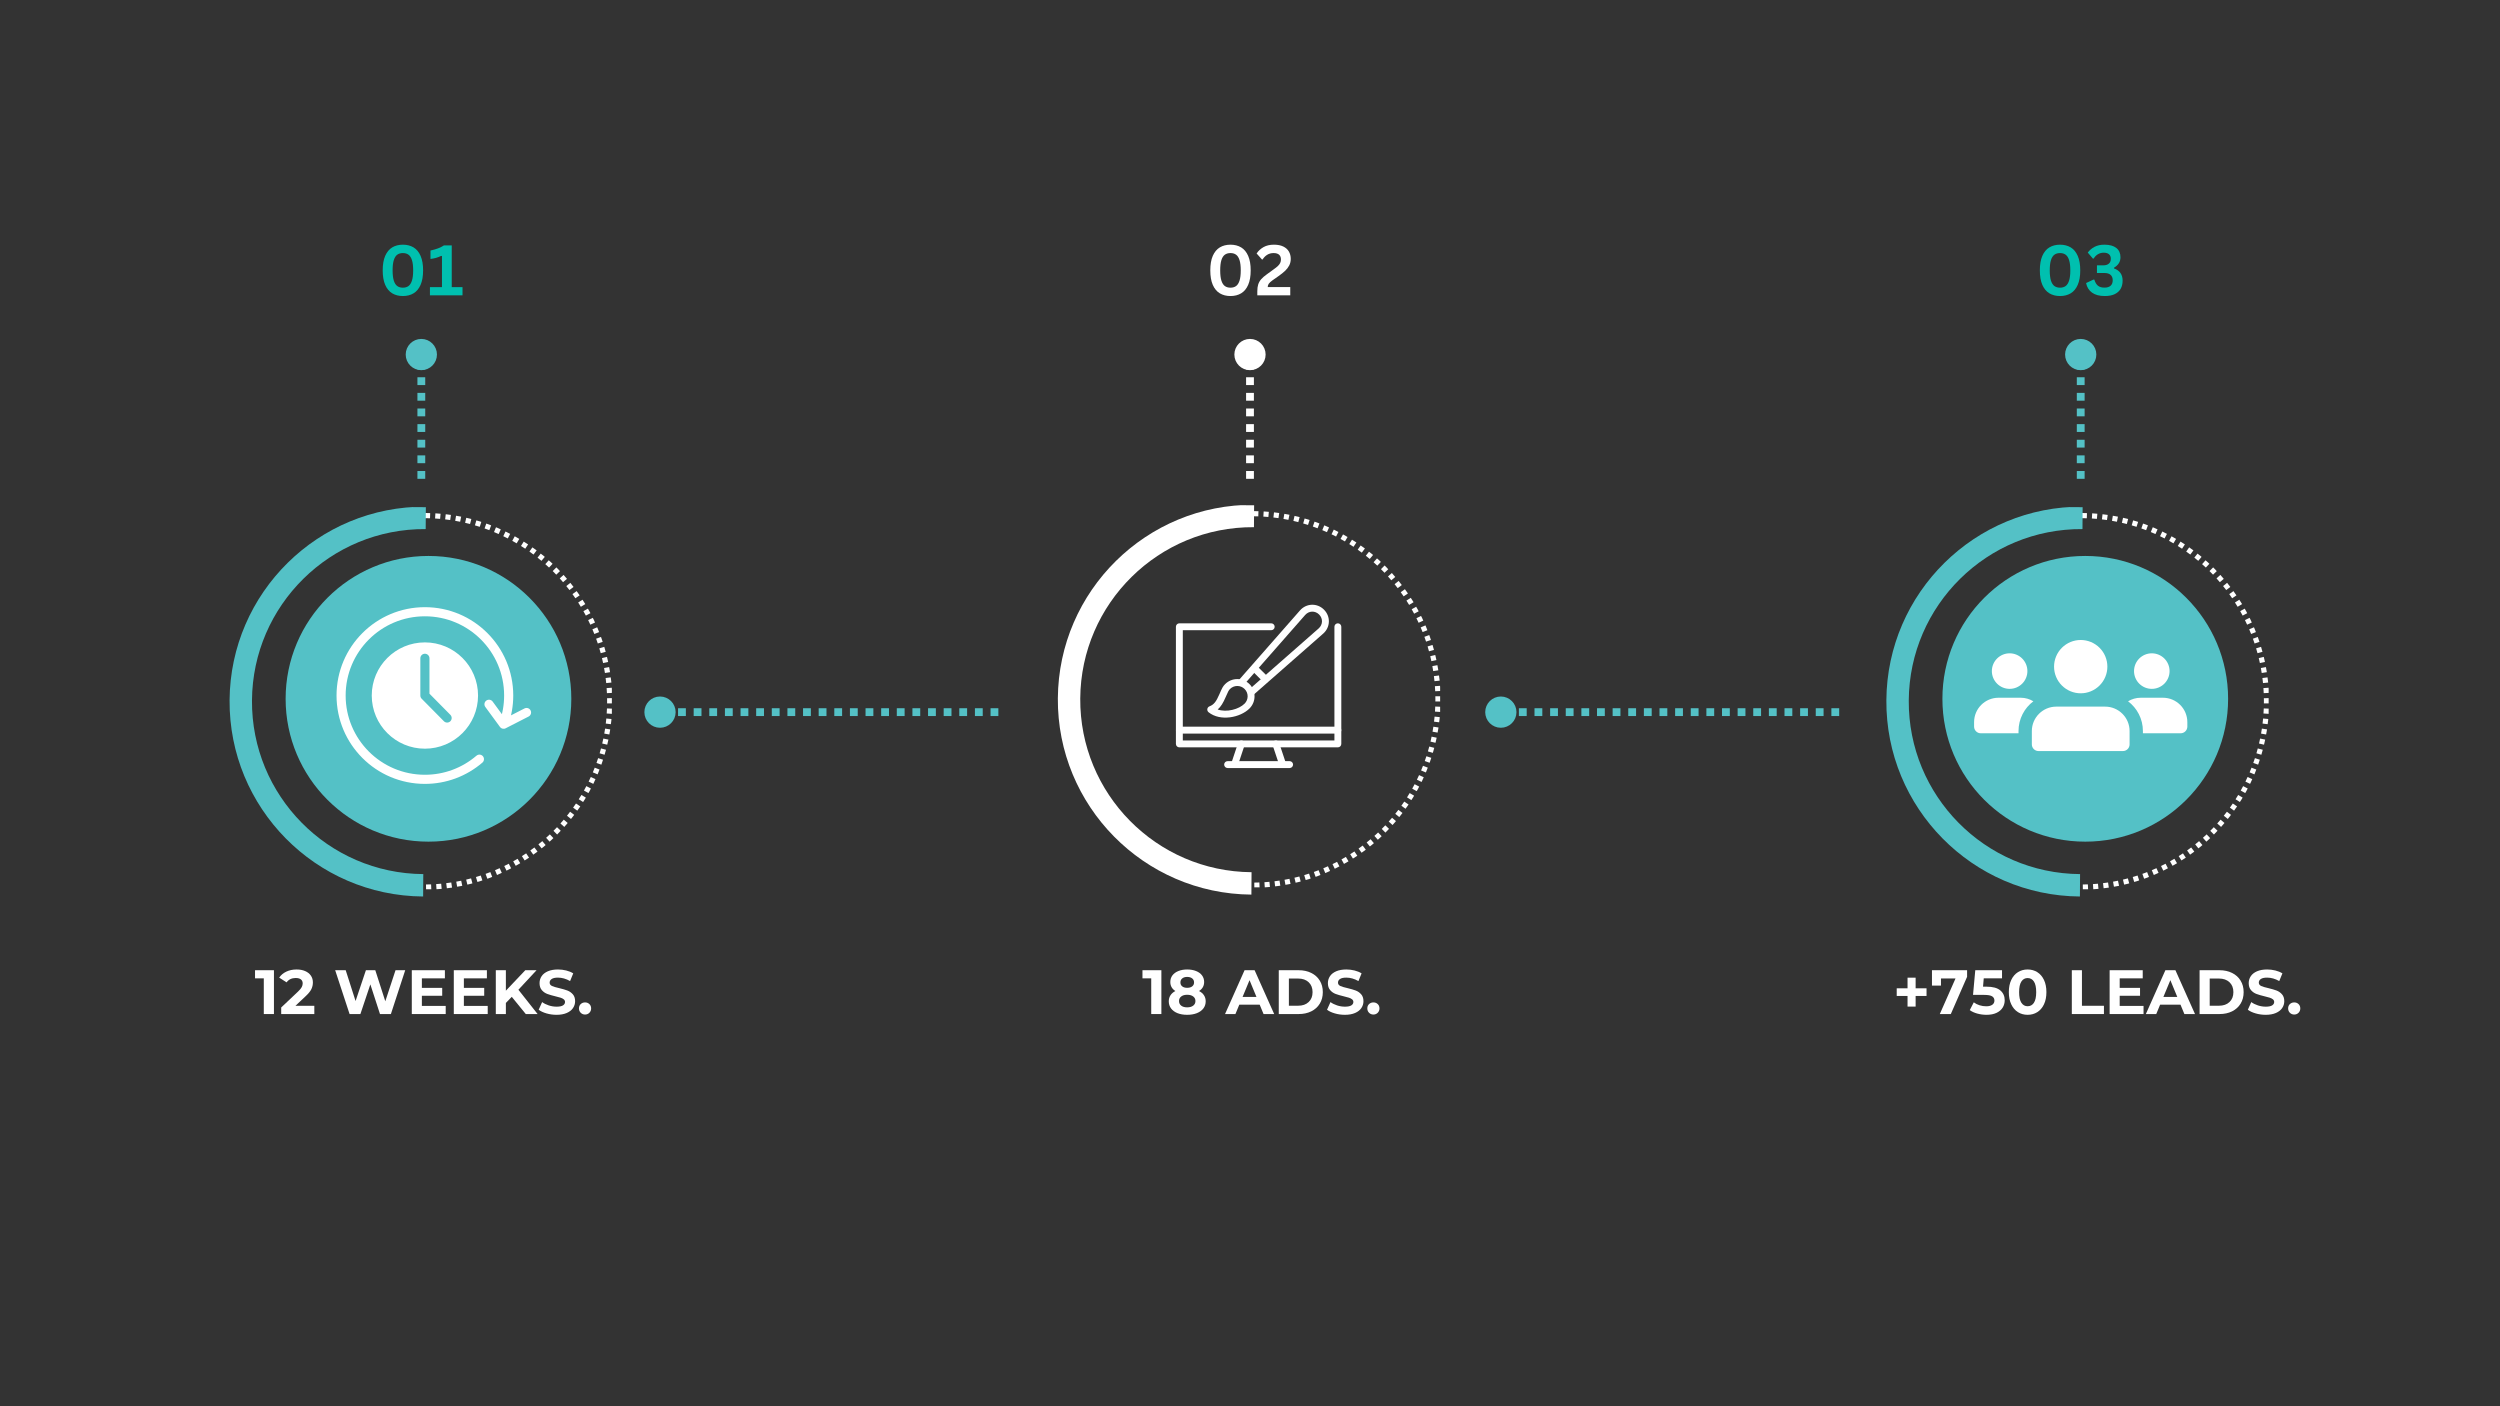 <svg xmlns="http://www.w3.org/2000/svg" xmlns:xlink="http://www.w3.org/1999/xlink" width="1920" viewBox="0 0 1440 810" height="1080" preserveAspectRatio="xMidYMid meet"><rect x="0" y="0" width="1440" height="810" fill="#333333" stroke="none"/><defs><g></g><clipPath id="f8af7e0ce3"><path d="M 135.684 295.465 L 352.434 295.465 L 352.434 512.215 L 135.684 512.215 Z M 135.684 295.465 " clip-rule="nonzero"></path></clipPath><clipPath id="0088abec0a"><path d="M 244.188 295.465 C 184.262 295.465 135.684 344.043 135.684 403.969 C 135.684 463.895 184.262 512.473 244.188 512.473 C 304.113 512.473 352.691 463.895 352.691 403.969 C 352.691 344.043 304.113 295.465 244.188 295.465 Z M 244.188 295.465 " clip-rule="nonzero"></path></clipPath><clipPath id="998dcc3906"><path d="M 612.766 294.371 L 829.516 294.371 L 829.516 511.121 L 612.766 511.121 Z M 612.766 294.371 " clip-rule="nonzero"></path></clipPath><clipPath id="5a10d2aea8"><path d="M 721.27 294.371 C 661.348 294.371 612.766 342.949 612.766 402.875 C 612.766 462.801 661.348 511.379 721.27 511.379 C 781.195 511.379 829.773 462.801 829.773 402.875 C 829.773 342.949 781.195 294.371 721.27 294.371 Z M 721.27 294.371 " clip-rule="nonzero"></path></clipPath><clipPath id="13d6e46179"><path d="M 164.52 320.23 L 329.078 320.23 L 329.078 484.793 L 164.52 484.793 Z M 164.52 320.23 " clip-rule="nonzero"></path></clipPath><clipPath id="914833cda5"><path d="M 246.797 320.23 C 201.355 320.23 164.52 357.07 164.52 402.512 C 164.52 447.953 201.355 484.793 246.797 484.793 C 292.242 484.793 329.078 447.953 329.078 402.512 C 329.078 357.07 292.242 320.23 246.797 320.23 Z M 246.797 320.23 " clip-rule="nonzero"></path></clipPath><clipPath id="54cba4d301"><path d="M 1089.992 295.465 L 1306.742 295.465 L 1306.742 512.215 L 1089.992 512.215 Z M 1089.992 295.465 " clip-rule="nonzero"></path></clipPath><clipPath id="ee52b70951"><path d="M 1198.496 295.465 C 1138.57 295.465 1089.992 344.043 1089.992 403.969 C 1089.992 463.895 1138.57 512.473 1198.496 512.473 C 1258.422 512.473 1307 463.895 1307 403.969 C 1307 344.043 1258.422 295.465 1198.496 295.465 Z M 1198.496 295.465 " clip-rule="nonzero"></path></clipPath><clipPath id="47e1498c69"><path d="M 1118.828 320.23 L 1283.391 320.23 L 1283.391 484.793 L 1118.828 484.793 Z M 1118.828 320.23 " clip-rule="nonzero"></path></clipPath><clipPath id="506cd158fb"><path d="M 1201.109 320.23 C 1155.664 320.23 1118.828 357.07 1118.828 402.512 C 1118.828 447.953 1155.664 484.793 1201.109 484.793 C 1246.551 484.793 1283.391 447.953 1283.391 402.512 C 1283.391 357.07 1246.551 320.23 1201.109 320.23 Z M 1201.109 320.23 " clip-rule="nonzero"></path></clipPath><clipPath id="21cece1b29"><path d="M 132 291 L 246 291 L 246 517 L 132 517 Z M 132 291 " clip-rule="nonzero"></path></clipPath><clipPath id="fa315cf781"><path d="M 131.031 515.602 L 132.598 291.355 L 245.844 292.145 L 244.281 516.391 Z M 131.031 515.602 " clip-rule="nonzero"></path></clipPath><clipPath id="e5779363bb"><path d="M 131.031 515.602 L 132.598 291.355 L 245.844 292.145 L 244.281 516.391 Z M 131.031 515.602 " clip-rule="nonzero"></path></clipPath><clipPath id="19403a3cb1"><path d="M 609 290 L 723 290 L 723 516 L 609 516 Z M 609 290 " clip-rule="nonzero"></path></clipPath><clipPath id="2c7241ad93"><path d="M 608.117 514.504 L 609.684 290.262 L 722.93 291.051 L 721.363 515.297 Z M 608.117 514.504 " clip-rule="nonzero"></path></clipPath><clipPath id="86763402d1"><path d="M 608.117 514.504 L 609.684 290.262 L 722.93 291.051 L 721.363 515.297 Z M 608.117 514.504 " clip-rule="nonzero"></path></clipPath><clipPath id="a4bae612f8"><path d="M 1086 291 L 1200 291 L 1200 517 L 1086 517 Z M 1086 291 " clip-rule="nonzero"></path></clipPath><clipPath id="37eee56677"><path d="M 1085.344 515.602 L 1086.906 291.355 L 1200.156 292.145 L 1198.59 516.391 Z M 1085.344 515.602 " clip-rule="nonzero"></path></clipPath><clipPath id="e64c82cf25"><path d="M 1085.344 515.602 L 1086.906 291.355 L 1200.156 292.145 L 1198.59 516.391 Z M 1085.344 515.602 " clip-rule="nonzero"></path></clipPath><clipPath id="9f23f9341b"><path d="M 677.195 359 L 772.445 359 L 772.445 431 L 677.195 431 Z M 677.195 359 " clip-rule="nonzero"></path></clipPath><clipPath id="02ab7050c1"><path d="M 677.195 418 L 772.445 418 L 772.445 423 L 677.195 423 Z M 677.195 418 " clip-rule="nonzero"></path></clipPath><clipPath id="c25b862738"><path d="M 705 438 L 745 438 L 745 442.371 L 705 442.371 Z M 705 438 " clip-rule="nonzero"></path></clipPath><clipPath id="1d936e5f79"><path d="M 709 426 L 718 426 L 718 442.371 L 709 442.371 Z M 709 426 " clip-rule="nonzero"></path></clipPath><clipPath id="01c9067850"><path d="M 732 426 L 741 426 L 741 442.371 L 732 442.371 Z M 732 426 " clip-rule="nonzero"></path></clipPath><clipPath id="22d2b8a350"><path d="M 193.805 349.738 L 306 349.738 L 306 451.738 L 193.805 451.738 Z M 193.805 349.738 " clip-rule="nonzero"></path></clipPath><clipPath id="c147f9f899"><path d="M 1137.074 401 L 1172 401 L 1172 423 L 1137.074 423 Z M 1137.074 401 " clip-rule="nonzero"></path></clipPath></defs><g clip-path="url(#f8af7e0ce3)"><g clip-path="url(#0088abec0a)"><path fill="#ffffff" d="M 238.32 298.625 C 237.352 298.68 236.387 298.746 235.422 298.824 L 234.93 292.844 C 235.949 292.762 236.969 292.691 237.992 292.633 Z M 232.527 299.102 C 231.555 299.211 230.582 299.328 229.617 299.465 L 228.797 293.52 C 229.816 293.379 230.844 293.25 231.871 293.137 Z M 226.73 299.902 C 225.777 300.062 224.824 300.234 223.875 300.418 L 222.727 294.531 C 223.73 294.332 224.738 294.152 225.746 293.984 Z M 221.016 301.02 C 220.062 301.23 219.113 301.457 218.172 301.695 L 216.695 295.879 C 217.695 295.629 218.695 295.387 219.703 295.164 Z M 215.355 302.453 C 214.426 302.715 213.496 302.992 212.57 303.281 L 210.777 297.559 C 211.754 297.25 212.734 296.957 213.723 296.68 Z M 209.793 304.199 C 208.871 304.516 207.957 304.844 207.047 305.188 L 204.934 299.57 C 205.895 299.211 206.863 298.859 207.836 298.527 Z M 204.336 306.25 C 203.438 306.617 202.539 306.996 201.652 307.391 L 199.23 301.902 C 200.172 301.484 201.117 301.082 202.066 300.695 Z M 198.996 308.605 C 198.117 309.023 197.246 309.453 196.379 309.895 L 193.656 304.547 C 194.57 304.082 195.492 303.629 196.422 303.188 Z M 193.801 311.25 C 192.945 311.715 192.098 312.195 191.254 312.684 L 188.238 307.496 C 189.129 306.98 190.027 306.473 190.934 305.98 Z M 188.754 314.184 C 187.926 314.695 187.105 315.219 186.293 315.754 L 182.996 310.738 C 183.855 310.176 184.723 309.621 185.594 309.082 Z M 183.879 317.391 C 183.082 317.945 182.289 318.516 181.508 319.094 L 177.941 314.27 C 178.766 313.656 179.602 313.059 180.445 312.469 Z M 179.188 320.859 C 178.422 321.461 177.664 322.07 176.914 322.691 L 173.086 318.07 C 173.879 317.414 174.68 316.77 175.488 316.137 Z M 174.695 324.582 C 173.961 325.227 173.238 325.875 172.523 326.535 L 168.449 322.133 C 169.203 321.438 169.965 320.746 170.738 320.07 Z M 170.41 328.547 C 169.715 329.23 169.031 329.918 168.355 330.617 L 164.043 326.445 C 164.758 325.707 165.48 324.977 166.215 324.258 Z M 166.355 332.742 C 165.695 333.461 165.051 334.188 164.414 334.922 L 159.879 330.992 C 160.551 330.215 161.234 329.449 161.93 328.691 Z M 162.531 337.152 C 161.914 337.906 161.309 338.668 160.715 339.434 L 155.973 335.762 C 156.602 334.949 157.238 334.145 157.891 333.352 Z M 158.961 341.766 C 158.387 342.551 157.824 343.348 157.27 344.148 L 152.332 340.742 C 152.914 339.895 153.512 339.055 154.117 338.227 Z M 155.648 346.57 C 155.117 347.387 154.602 348.207 154.094 349.039 L 148.973 345.91 C 149.508 345.031 150.055 344.164 150.617 343.301 Z M 152.605 351.551 C 152.121 352.395 151.648 353.246 151.188 354.102 L 145.902 351.262 C 146.391 350.355 146.891 349.457 147.402 348.562 Z M 149.844 356.688 C 149.41 357.555 148.984 358.43 148.57 359.312 L 143.137 356.77 C 143.574 355.836 144.02 354.914 144.484 353.992 Z M 147.371 361.977 C 146.984 362.867 146.609 363.762 146.246 364.664 L 140.68 362.426 C 141.062 361.477 141.457 360.527 141.867 359.586 Z M 145.199 367.383 C 144.859 368.293 144.535 369.211 144.223 370.133 L 138.539 368.211 C 138.871 367.234 139.215 366.266 139.57 365.301 Z M 143.324 372.918 C 143.043 373.844 142.77 374.773 142.512 375.707 L 136.73 374.102 C 137.004 373.117 137.289 372.133 137.59 371.156 Z M 141.77 378.527 C 141.535 379.473 141.316 380.422 141.105 381.375 L 135.246 380.098 C 135.465 379.09 135.699 378.086 135.945 377.086 Z M 140.523 384.23 C 140.344 385.184 140.18 386.141 140.023 387.098 L 134.102 386.145 C 134.262 385.133 134.441 384.125 134.629 383.117 Z M 139.602 389.984 C 139.473 390.957 139.359 391.926 139.258 392.902 L 133.289 392.277 C 133.395 391.25 133.516 390.223 133.652 389.199 Z M 138.996 395.789 C 138.922 396.754 138.859 397.723 138.812 398.695 L 132.82 398.398 C 132.871 397.375 132.934 396.352 133.012 395.332 Z M 138.707 401.621 C 138.691 402.402 138.684 403.188 138.684 403.969 L 138.684 404.574 L 132.684 404.59 L 132.684 403.969 C 132.684 403.141 132.691 402.316 132.711 401.488 Z M 138.742 407.504 C 138.773 408.48 138.816 409.453 138.875 410.422 L 132.887 410.785 C 132.824 409.758 132.777 408.73 132.746 407.703 Z M 139.09 413.32 C 139.176 414.289 139.273 415.254 139.387 416.223 L 133.426 416.91 C 133.309 415.891 133.203 414.867 133.113 413.844 Z M 139.762 419.125 C 139.902 420.09 140.055 421.047 140.219 422.004 L 134.305 423.023 C 134.129 422.012 133.969 420.996 133.824 419.98 Z M 140.75 424.859 C 140.941 425.816 141.148 426.77 141.367 427.719 L 135.52 429.066 C 135.289 428.059 135.07 427.051 134.867 426.039 Z M 142.062 430.559 C 142.305 431.496 142.562 432.434 142.832 433.363 L 137.066 435.035 C 136.781 434.047 136.512 433.059 136.254 432.066 Z M 143.68 436.148 C 143.977 437.078 144.285 438.004 144.609 438.922 L 138.949 440.91 C 138.605 439.938 138.277 438.961 137.965 437.977 Z M 145.613 441.66 C 145.961 442.566 146.32 443.469 146.691 444.363 L 141.148 446.664 C 140.758 445.715 140.375 444.762 140.012 443.805 Z M 147.848 447.047 C 148.246 447.934 148.656 448.816 149.078 449.695 L 143.672 452.297 C 143.227 451.371 142.793 450.438 142.371 449.5 Z M 150.379 452.305 C 150.824 453.164 151.281 454.023 151.754 454.871 L 146.5 457.773 C 146.004 456.875 145.52 455.969 145.047 455.055 Z M 153.199 457.41 C 153.691 458.25 154.199 459.082 154.715 459.906 L 149.629 463.09 C 149.082 462.219 148.551 461.34 148.027 460.457 Z M 156.297 462.352 C 156.836 463.164 157.387 463.965 157.945 464.762 L 153.047 468.223 C 152.453 467.383 151.871 466.535 151.301 465.68 Z M 159.664 467.121 C 160.246 467.898 160.84 468.672 161.441 469.434 L 156.742 473.16 C 156.102 472.355 155.477 471.539 154.859 470.719 Z M 163.285 471.695 C 163.91 472.441 164.547 473.176 165.191 473.906 L 160.699 477.883 C 160.02 477.113 159.348 476.336 158.688 475.547 Z M 167.156 476.062 C 167.82 476.773 168.496 477.473 169.18 478.164 L 164.914 482.387 C 164.191 481.656 163.48 480.914 162.777 480.164 Z M 171.262 480.211 C 171.965 480.883 172.676 481.547 173.395 482.199 L 169.367 486.648 C 168.605 485.957 167.855 485.258 167.113 484.547 Z M 175.586 484.129 C 176.324 484.762 177.074 485.383 177.828 485.996 L 174.051 490.66 C 173.254 490.012 172.465 489.355 171.684 488.684 Z M 180.121 487.801 C 180.895 488.391 181.672 488.973 182.461 489.543 L 178.949 494.406 C 178.113 493.805 177.289 493.191 176.473 492.566 Z M 184.852 491.219 C 185.656 491.77 186.465 492.305 187.285 492.828 L 184.043 497.879 C 183.18 497.324 182.32 496.758 181.473 496.18 Z M 189.758 494.371 C 190.594 494.871 191.434 495.363 192.281 495.844 L 189.324 501.066 C 188.43 500.559 187.543 500.039 186.66 499.508 Z M 194.84 497.246 C 195.699 497.699 196.562 498.145 197.434 498.574 L 194.77 503.953 C 193.852 503.496 192.938 503.027 192.031 502.547 Z M 200.066 499.832 C 200.949 500.242 201.84 500.637 202.738 501.02 L 200.379 506.535 C 199.43 506.133 198.488 505.715 197.551 505.281 Z M 205.43 502.129 C 206.332 502.484 207.238 502.828 208.152 503.16 L 206.105 508.801 C 205.137 508.449 204.18 508.086 203.223 507.707 Z M 210.914 504.121 C 211.836 504.426 212.766 504.719 213.695 505 L 211.965 510.746 C 210.98 510.449 210 510.137 209.023 509.812 Z M 216.492 505.801 C 217.43 506.055 218.371 506.297 219.316 506.527 L 217.91 512.359 C 216.91 512.117 215.914 511.863 214.922 511.594 Z M 222.176 507.176 C 223.121 507.375 224.074 507.562 225.027 507.738 L 223.945 513.641 C 222.938 513.453 221.93 513.258 220.93 513.043 Z M 227.895 508.223 C 228.859 508.371 229.824 508.508 230.789 508.633 L 230.035 514.582 C 229.016 514.453 227.996 514.312 226.977 514.152 Z M 233.703 508.961 C 234.668 509.055 235.629 509.137 236.594 509.203 L 236.168 515.188 C 235.148 515.117 234.133 515.031 233.117 514.93 Z M 239.504 509.371 C 240.477 509.414 241.453 509.441 242.434 509.461 L 242.336 515.457 C 241.305 515.441 240.27 515.41 239.242 515.367 Z M 245.379 509.465 C 246.359 509.457 247.336 509.43 248.316 509.395 L 248.547 515.391 C 247.512 515.43 246.48 515.453 245.445 515.465 Z M 251.227 509.242 C 252.195 509.18 253.156 509.102 254.121 509.012 L 254.68 514.984 C 253.66 515.082 252.645 515.16 251.621 515.23 Z M 257.027 508.699 C 257.996 508.582 258.965 508.453 259.93 508.309 L 260.816 514.242 C 259.797 514.395 258.773 514.531 257.75 514.656 Z M 262.801 507.836 C 263.754 507.668 264.703 507.484 265.652 507.289 L 266.867 513.164 C 265.863 513.371 264.859 513.566 263.852 513.742 Z M 268.516 506.656 C 269.461 506.434 270.406 506.195 271.344 505.945 L 272.887 511.746 C 271.891 512.008 270.895 512.258 269.891 512.496 Z M 274.145 505.16 C 275.078 504.883 276.008 504.594 276.93 504.293 L 278.793 510 C 277.816 510.316 276.832 510.621 275.848 510.914 Z M 279.699 503.348 C 280.613 503.023 281.523 502.684 282.43 502.328 L 284.605 507.922 C 283.648 508.293 282.684 508.652 281.715 509 Z M 285.125 501.238 C 286.023 500.859 286.914 500.469 287.801 500.066 L 290.285 505.527 C 289.348 505.953 288.402 506.367 287.453 506.766 Z M 290.441 498.82 C 291.316 498.395 292.184 497.953 293.043 497.504 L 295.824 502.82 C 294.914 503.297 294 503.762 293.078 504.211 Z M 295.609 496.117 C 296.457 495.641 297.301 495.156 298.137 494.656 L 301.211 499.809 C 300.324 500.336 299.434 500.852 298.535 501.352 Z M 300.621 493.129 C 301.441 492.605 302.254 492.074 303.059 491.531 L 306.414 496.508 C 305.562 497.082 304.703 497.645 303.836 498.195 Z M 305.461 489.867 C 306.25 489.301 307.035 488.727 307.812 488.137 L 311.434 492.922 C 310.613 493.543 309.785 494.152 308.949 494.75 Z M 310.113 486.344 C 310.871 485.738 311.621 485.117 312.363 484.488 L 316.242 489.066 C 315.457 489.73 314.664 490.387 313.863 491.027 Z M 314.562 482.57 C 315.289 481.922 316.004 481.262 316.711 480.594 L 320.836 484.953 C 320.09 485.66 319.332 486.355 318.566 487.039 Z M 318.801 478.559 C 319.488 477.871 320.168 477.176 320.836 476.469 L 325.195 480.59 C 324.488 481.34 323.773 482.074 323.043 482.801 Z M 322.812 474.32 C 323.461 473.594 324.102 472.863 324.73 472.121 L 329.309 475.996 C 328.645 476.781 327.969 477.559 327.281 478.324 Z M 326.586 469.867 C 327.191 469.109 327.789 468.34 328.375 467.566 L 333.16 471.188 C 332.543 472.004 331.91 472.816 331.266 473.617 Z M 330.105 465.215 C 330.672 464.422 331.227 463.621 331.77 462.812 L 336.746 466.164 C 336.172 467.02 335.586 467.863 334.988 468.703 Z M 333.363 460.375 C 333.883 459.555 334.395 458.727 334.891 457.891 L 340.047 460.961 C 339.52 461.844 338.98 462.719 338.43 463.586 Z M 336.352 455.359 C 336.824 454.512 337.289 453.656 337.738 452.797 L 343.055 455.574 C 342.578 456.484 342.09 457.391 341.59 458.285 Z M 339.051 450.195 C 339.48 449.32 339.895 448.438 340.297 447.555 L 345.758 450.035 C 345.332 450.973 344.895 451.902 344.445 452.828 Z M 341.469 444.875 C 341.844 443.98 342.207 443.082 342.559 442.18 L 348.152 444.352 C 347.781 445.309 347.395 446.258 347 447.203 Z M 343.578 439.449 C 343.906 438.531 344.219 437.605 344.523 436.68 L 350.227 438.539 C 349.906 439.52 349.574 440.492 349.23 441.465 Z M 345.387 433.895 C 345.66 432.965 345.922 432.031 346.172 431.094 L 351.973 432.633 C 351.707 433.625 351.434 434.609 351.141 435.594 Z M 346.883 428.262 C 347.105 427.312 347.316 426.355 347.512 425.402 L 353.391 426.613 C 353.18 427.625 352.957 428.633 352.723 429.641 Z M 348.059 422.551 C 348.23 421.594 348.387 420.637 348.531 419.676 L 354.465 420.562 C 354.312 421.578 354.148 422.59 353.969 423.602 Z M 348.922 416.777 C 349.039 415.809 349.141 414.84 349.234 413.867 L 355.207 414.426 C 355.113 415.449 355 416.473 354.879 417.496 Z M 349.461 410.977 C 349.523 410.008 349.574 409.035 349.613 408.062 L 355.609 408.293 C 355.57 409.32 355.516 410.344 355.449 411.367 Z M 349.684 405.145 L 349.691 403.953 L 349.676 402.156 L 355.676 402.105 L 355.691 403.984 L 355.684 405.176 Z M 349.586 399.25 C 349.543 398.277 349.488 397.309 349.418 396.34 L 355.402 395.914 C 355.477 396.938 355.535 397.961 355.582 398.988 Z M 349.172 393.453 C 349.078 392.48 348.969 391.508 348.844 390.539 L 354.797 389.785 C 354.926 390.809 355.043 391.836 355.145 392.863 Z M 348.438 387.645 C 348.285 386.688 348.125 385.73 347.949 384.777 L 353.852 383.691 C 354.035 384.699 354.207 385.711 354.363 386.723 Z M 347.383 381.922 C 347.18 380.969 346.965 380.016 346.734 379.066 L 352.566 377.656 C 352.809 378.66 353.039 379.664 353.254 380.676 Z M 346.012 376.242 C 345.754 375.305 345.488 374.375 345.207 373.445 L 350.953 371.715 C 351.25 372.695 351.531 373.68 351.801 374.668 Z M 344.328 370.664 C 344.02 369.738 343.699 368.82 343.367 367.902 L 349.004 365.852 C 349.355 366.82 349.695 367.793 350.02 368.77 Z M 342.332 365.18 C 341.977 364.277 341.605 363.379 341.223 362.488 L 346.738 360.125 C 347.145 361.07 347.535 362.02 347.91 362.973 Z M 340.035 359.816 C 339.629 358.934 339.207 358.055 338.777 357.184 L 344.152 354.52 C 344.609 355.441 345.055 356.367 345.484 357.301 Z M 337.449 354.594 C 336.992 353.734 336.523 352.879 336.043 352.031 L 341.266 349.074 C 341.77 349.969 342.266 350.871 342.746 351.781 Z M 334.57 349.512 C 334.066 348.68 333.551 347.855 333.027 347.039 L 338.074 343.797 C 338.633 344.66 339.176 345.531 339.707 346.41 Z M 331.418 344.605 C 330.871 343.801 330.309 343.004 329.738 342.215 L 334.602 338.699 C 335.203 339.535 335.797 340.375 336.375 341.227 Z M 327.996 339.875 C 327.406 339.105 326.805 338.34 326.191 337.586 L 330.852 333.809 C 331.5 334.605 332.137 335.41 332.762 336.227 Z M 324.324 335.344 C 323.691 334.605 323.047 333.875 322.395 333.152 L 326.84 329.125 C 327.531 329.887 328.211 330.656 328.879 331.438 Z M 320.406 331.02 C 319.73 330.316 319.051 329.621 318.359 328.938 L 322.578 324.672 C 323.309 325.395 324.027 326.125 324.738 326.867 Z M 316.254 326.914 C 315.543 326.25 314.824 325.598 314.098 324.953 L 318.074 320.461 C 318.844 321.141 319.605 321.832 320.355 322.535 Z M 311.887 323.047 C 311.141 322.422 310.387 321.809 309.625 321.203 L 313.348 316.5 C 314.152 317.137 314.949 317.785 315.738 318.445 Z M 307.312 319.426 C 306.531 318.844 305.746 318.27 304.949 317.711 L 308.41 312.809 C 309.25 313.398 310.082 314.004 310.906 314.621 Z M 302.543 316.059 C 301.734 315.52 300.918 314.992 300.094 314.48 L 303.277 309.395 C 304.148 309.938 305.008 310.496 305.863 311.062 Z M 297.598 312.965 C 296.758 312.469 295.914 311.988 295.059 311.52 L 297.957 306.266 C 298.859 306.762 299.754 307.27 300.641 307.793 Z M 292.488 310.148 C 291.625 309.699 290.758 309.266 289.883 308.848 L 292.484 303.441 C 293.406 303.887 294.328 304.344 295.242 304.812 Z M 287.23 307.617 C 286.344 307.219 285.449 306.832 284.551 306.461 L 286.848 300.918 C 287.797 301.312 288.742 301.719 289.684 302.141 Z M 281.848 305.383 C 280.938 305.039 280.023 304.703 279.109 304.383 L 281.094 298.719 C 282.062 299.059 283.027 299.414 283.988 299.781 Z M 276.332 303.453 C 275.41 303.156 274.48 302.875 273.551 302.605 L 275.215 296.84 C 276.203 297.125 277.184 297.426 278.16 297.738 Z M 270.742 301.836 C 269.797 301.59 268.852 301.359 267.902 301.141 L 269.246 295.293 C 270.25 295.523 271.25 295.77 272.246 296.027 Z M 265.043 300.527 C 264.094 300.336 263.141 300.16 262.188 299.996 L 263.203 294.082 C 264.215 294.254 265.219 294.441 266.223 294.645 Z M 259.309 299.539 C 258.344 299.402 257.375 299.277 256.402 299.164 L 257.09 293.203 C 258.117 293.324 259.141 293.453 260.16 293.602 Z M 253.504 298.871 C 252.539 298.785 251.574 298.715 250.605 298.656 L 250.965 292.668 C 251.988 292.73 253.008 292.805 254.027 292.895 Z M 247.688 298.523 C 246.711 298.492 245.73 298.473 244.75 298.469 L 244.781 292.469 C 245.816 292.473 246.852 292.492 247.883 292.527 Z M 244.188 298.465 C 243.203 298.465 242.223 298.48 241.246 298.504 L 241.078 292.508 C 242.113 292.48 243.148 292.465 244.188 292.465 Z M 244.188 298.465 " fill-opacity="1" fill-rule="nonzero"></path></g></g><g clip-path="url(#998dcc3906)"><g clip-path="url(#5a10d2aea8)"><path fill="#ffffff" d="M 715.406 297.531 C 714.438 297.586 713.469 297.652 712.504 297.73 L 712.012 291.75 C 713.035 291.668 714.055 291.598 715.078 291.539 Z M 709.609 298.008 C 708.637 298.113 707.668 298.234 706.699 298.367 L 705.879 292.426 C 706.902 292.285 707.926 292.156 708.953 292.043 Z M 703.816 298.809 C 702.859 298.969 701.906 299.141 700.957 299.324 L 699.809 293.434 C 700.812 293.238 701.82 293.059 702.832 292.891 Z M 698.098 299.922 C 697.148 300.137 696.199 300.363 695.254 300.602 L 693.781 294.785 C 694.777 294.535 695.781 294.293 696.785 294.07 Z M 692.441 301.359 C 691.508 301.621 690.582 301.898 689.656 302.188 L 687.859 296.465 C 688.84 296.156 689.82 295.863 690.805 295.586 Z M 686.875 303.105 C 685.957 303.422 685.039 303.75 684.129 304.094 L 682.016 298.477 C 682.98 298.117 683.949 297.766 684.922 297.43 Z M 681.422 305.156 C 680.52 305.523 679.625 305.902 678.734 306.297 L 676.312 300.805 C 677.254 300.391 678.199 299.988 679.152 299.602 Z M 676.078 307.512 C 675.199 307.93 674.328 308.359 673.461 308.801 L 670.738 303.453 C 671.656 302.984 672.578 302.531 673.504 302.094 Z M 670.887 310.156 C 670.031 310.621 669.184 311.102 668.34 311.59 L 665.324 306.402 C 666.215 305.883 667.113 305.379 668.016 304.887 Z M 665.836 313.09 C 665.012 313.602 664.191 314.125 663.379 314.66 L 660.082 309.645 C 660.941 309.082 661.805 308.527 662.68 307.988 Z M 660.965 316.297 C 660.164 316.852 659.375 317.422 658.594 318 L 655.023 313.176 C 655.852 312.562 656.688 311.965 657.531 311.375 Z M 656.27 319.766 C 655.504 320.367 654.75 320.977 654 321.598 L 650.172 316.977 C 650.961 316.32 651.762 315.676 652.57 315.043 Z M 651.777 323.488 C 651.047 324.129 650.324 324.781 649.609 325.441 L 645.531 321.039 C 646.289 320.34 647.051 319.652 647.824 318.977 Z M 647.496 327.453 C 646.801 328.133 646.113 328.824 645.438 329.523 L 641.125 325.352 C 641.84 324.613 642.566 323.883 643.301 323.164 Z M 643.438 331.648 C 642.781 332.367 642.133 333.094 641.496 333.828 L 636.961 329.898 C 637.637 329.121 638.32 328.355 639.012 327.598 Z M 639.617 336.059 C 639 336.812 638.395 337.57 637.801 338.34 L 633.055 334.668 C 633.684 333.855 634.324 333.051 634.977 332.258 Z M 636.047 340.672 C 635.469 341.457 634.906 342.254 634.355 343.055 L 629.414 339.648 C 630 338.801 630.594 337.961 631.203 337.133 Z M 632.73 345.477 C 632.203 346.293 631.684 347.113 631.176 347.941 L 626.059 344.816 C 626.594 343.938 627.141 343.07 627.699 342.207 Z M 629.691 350.457 C 629.207 351.301 628.73 352.152 628.273 353.008 L 622.984 350.168 C 623.473 349.262 623.973 348.363 624.484 347.469 Z M 626.93 355.594 C 626.492 356.461 626.066 357.336 625.656 358.219 L 620.223 355.676 C 620.656 354.742 621.105 353.82 621.566 352.898 Z M 624.453 360.883 C 624.066 361.773 623.691 362.668 623.332 363.57 L 617.762 361.332 C 618.145 360.379 618.543 359.434 618.953 358.492 Z M 622.281 366.285 C 621.945 367.199 621.621 368.117 621.309 369.039 L 615.625 367.117 C 615.953 366.141 616.297 365.172 616.656 364.207 Z M 620.41 371.824 C 620.125 372.75 619.852 373.68 619.594 374.613 L 613.812 373.008 C 614.086 372.023 614.375 371.039 614.676 370.059 Z M 618.855 377.434 C 618.621 378.379 618.398 379.328 618.191 380.281 L 612.328 379.004 C 612.547 377.996 612.781 376.992 613.031 375.988 Z M 617.609 383.137 C 617.43 384.09 617.262 385.043 617.109 386 L 611.184 385.051 C 611.348 384.039 611.523 383.027 611.715 382.023 Z M 616.684 388.891 C 616.559 389.859 616.441 390.832 616.34 391.805 L 610.371 391.184 C 610.48 390.156 610.602 389.129 610.738 388.105 Z M 616.078 394.695 C 616.004 395.66 615.945 396.629 615.898 397.602 L 609.902 397.305 C 609.953 396.281 610.02 395.258 610.098 394.234 Z M 615.793 400.527 C 615.777 401.309 615.766 402.09 615.766 402.875 L 615.77 403.48 L 609.77 403.496 L 609.766 402.875 C 609.766 402.047 609.777 401.223 609.793 400.395 Z M 615.824 406.41 C 615.855 407.387 615.902 408.359 615.961 409.328 L 609.973 409.691 C 609.91 408.664 609.863 407.637 609.828 406.609 Z M 616.176 412.227 C 616.262 413.195 616.359 414.16 616.469 415.125 L 610.512 415.816 C 610.391 414.797 610.289 413.773 610.199 412.75 Z M 616.848 418.031 C 616.984 418.992 617.137 419.953 617.301 420.91 L 611.391 421.93 C 611.215 420.918 611.055 419.902 610.91 418.887 Z M 617.836 423.762 C 618.027 424.719 618.23 425.676 618.449 426.625 L 612.602 427.969 C 612.371 426.965 612.156 425.957 611.953 424.945 Z M 619.145 429.465 C 619.391 430.402 619.645 431.34 619.914 432.27 L 614.152 433.938 C 613.867 432.953 613.594 431.965 613.336 430.973 Z M 620.766 435.055 C 621.062 435.984 621.371 436.91 621.695 437.828 L 616.031 439.816 C 615.691 438.844 615.363 437.867 615.051 436.883 Z M 622.699 440.566 C 623.043 441.473 623.402 442.375 623.777 443.27 L 618.234 445.57 C 617.84 444.621 617.461 443.668 617.094 442.711 Z M 624.934 445.953 C 625.328 446.84 625.742 447.723 626.164 448.602 L 620.758 451.203 C 620.309 450.277 619.875 449.344 619.457 448.402 Z M 627.465 451.207 C 627.91 452.07 628.367 452.93 628.836 453.777 L 623.582 456.68 C 623.086 455.777 622.605 454.875 622.133 453.961 Z M 630.285 456.316 C 630.777 457.156 631.281 457.988 631.797 458.812 L 626.715 461.996 C 626.168 461.125 625.633 460.246 625.113 459.359 Z M 633.379 461.258 C 633.918 462.07 634.469 462.871 635.031 463.668 L 630.129 467.129 C 629.535 466.289 628.953 465.441 628.387 464.582 Z M 636.746 466.027 C 637.328 466.805 637.922 467.578 638.527 468.34 L 633.824 472.066 C 633.188 471.258 632.559 470.445 631.945 469.621 Z M 640.371 470.602 C 640.996 471.344 641.629 472.082 642.277 472.812 L 637.785 476.789 C 637.102 476.02 636.43 475.242 635.77 474.453 Z M 644.242 474.969 C 644.906 475.68 645.582 476.379 646.266 477.07 L 642 481.289 C 641.277 480.559 640.562 479.82 639.859 479.07 Z M 648.344 479.117 C 649.047 479.789 649.758 480.453 650.48 481.105 L 646.453 485.555 C 645.691 484.863 644.938 484.164 644.195 483.453 Z M 652.672 483.035 C 653.41 483.668 654.156 484.289 654.914 484.902 L 651.137 489.566 C 650.34 488.918 649.547 488.262 648.766 487.59 Z M 657.203 486.707 C 657.977 487.297 658.758 487.879 659.547 488.449 L 656.031 493.312 C 655.199 492.711 654.375 492.098 653.559 491.473 Z M 661.938 490.125 C 662.738 490.672 663.551 491.211 664.367 491.734 L 661.129 496.785 C 660.262 496.23 659.406 495.664 658.559 495.086 Z M 666.844 493.273 C 667.68 493.777 668.52 494.27 669.363 494.75 L 666.41 499.969 C 665.512 499.465 664.625 498.945 663.742 498.414 Z M 671.926 496.152 C 672.781 496.605 673.645 497.051 674.516 497.48 L 671.855 502.855 C 670.934 502.402 670.02 501.934 669.113 501.453 Z M 677.148 498.738 C 678.035 499.148 678.926 499.543 679.82 499.926 L 677.461 505.441 C 676.516 505.039 675.574 504.621 674.637 504.188 Z M 682.512 501.031 C 683.414 501.391 684.324 501.734 685.238 502.066 L 683.188 507.707 C 682.223 507.355 681.262 506.992 680.309 506.613 Z M 687.996 503.027 C 688.922 503.332 689.848 503.625 690.781 503.906 L 689.051 509.652 C 688.062 509.355 687.082 509.043 686.105 508.719 Z M 693.574 504.707 C 694.516 504.961 695.457 505.203 696.402 505.434 L 694.992 511.266 C 693.992 511.023 692.996 510.766 692.004 510.496 Z M 699.258 506.078 C 700.207 506.281 701.156 506.469 702.109 506.645 L 701.027 512.547 C 700.02 512.359 699.016 512.16 698.012 511.949 Z M 704.98 507.129 C 705.941 507.277 706.906 507.414 707.875 507.535 L 707.121 513.488 C 706.098 513.359 705.078 513.215 704.062 513.059 Z M 710.789 507.863 C 711.75 507.961 712.715 508.043 713.676 508.109 L 713.25 514.094 C 712.234 514.023 711.215 513.938 710.199 513.836 Z M 716.586 508.277 C 717.562 508.32 718.539 508.348 719.516 508.363 L 719.418 514.363 C 718.387 514.348 717.355 514.316 716.324 514.27 Z M 722.465 508.371 C 723.445 508.363 724.422 508.336 725.398 508.301 L 725.629 514.297 C 724.598 514.336 723.566 514.359 722.531 514.371 Z M 728.312 508.148 C 729.277 508.086 730.242 508.008 731.203 507.918 L 731.762 513.891 C 730.746 513.988 729.727 514.066 728.707 514.137 Z M 734.113 507.605 C 735.082 507.488 736.047 507.355 737.012 507.215 L 737.898 513.148 C 736.879 513.301 735.859 513.438 734.836 513.562 Z M 739.887 506.742 C 740.84 506.574 741.789 506.391 742.734 506.195 L 743.949 512.07 C 742.949 512.277 741.945 512.469 740.938 512.648 Z M 745.598 505.562 C 746.547 505.336 747.488 505.102 748.43 504.852 L 749.969 510.648 C 748.977 510.914 747.977 511.164 746.977 511.402 Z M 751.23 504.066 C 752.164 503.789 753.09 503.5 754.016 503.199 L 755.875 508.902 C 754.898 509.223 753.918 509.527 752.93 509.82 Z M 756.781 502.254 C 757.695 501.93 758.605 501.59 759.512 501.234 L 761.688 506.828 C 760.73 507.199 759.77 507.559 758.801 507.906 Z M 762.207 500.145 C 763.105 499.766 764 499.375 764.887 498.969 L 767.371 504.434 C 766.434 504.859 765.488 505.273 764.539 505.672 Z M 767.527 497.727 C 768.398 497.301 769.266 496.859 770.129 496.41 L 772.91 501.727 C 772 502.203 771.082 502.664 770.16 503.117 Z M 772.691 495.023 C 773.543 494.547 774.383 494.059 775.223 493.562 L 778.293 498.715 C 777.41 499.242 776.52 499.758 775.621 500.258 Z M 777.707 492.031 C 778.527 491.512 779.34 490.98 780.145 490.438 L 783.496 495.414 C 782.645 495.988 781.785 496.551 780.918 497.098 Z M 782.543 488.773 C 783.336 488.207 784.117 487.633 784.895 487.043 L 788.516 491.828 C 787.695 492.449 786.871 493.059 786.031 493.656 Z M 787.195 485.25 C 787.957 484.641 788.707 484.023 789.449 483.395 L 793.328 487.973 C 792.543 488.637 791.75 489.289 790.949 489.934 Z M 791.648 481.477 C 792.371 480.828 793.09 480.168 793.793 479.5 L 797.918 483.855 C 797.172 484.562 796.418 485.262 795.652 485.945 Z M 795.887 477.465 C 796.574 476.777 797.25 476.082 797.922 475.375 L 802.277 479.496 C 801.57 480.242 800.855 480.98 800.129 481.707 Z M 799.895 473.227 C 800.547 472.5 801.184 471.77 801.812 471.027 L 806.391 474.902 C 805.727 475.688 805.051 476.461 804.367 477.23 Z M 803.668 468.773 C 804.277 468.016 804.875 467.246 805.461 466.473 L 810.246 470.094 C 809.625 470.91 808.996 471.723 808.352 472.523 Z M 807.188 464.121 C 807.754 463.328 808.309 462.527 808.852 461.719 L 813.832 465.07 C 813.258 465.926 812.672 466.77 812.07 467.605 Z M 810.445 459.281 C 810.969 458.461 811.477 457.629 811.977 456.797 L 817.129 459.867 C 816.605 460.75 816.066 461.625 815.516 462.492 Z M 813.434 454.266 C 813.91 453.418 814.371 452.562 814.82 451.699 L 820.141 454.48 C 819.664 455.391 819.176 456.297 818.672 457.191 Z M 816.137 449.102 C 816.562 448.227 816.977 447.344 817.379 446.461 L 822.844 448.941 C 822.418 449.879 821.98 450.809 821.527 451.734 Z M 818.551 443.781 C 818.93 442.887 819.293 441.988 819.645 441.086 L 825.234 443.258 C 824.863 444.215 824.48 445.164 824.082 446.109 Z M 820.664 438.352 C 820.988 437.434 821.305 436.512 821.605 435.586 L 827.312 437.445 C 826.992 438.426 826.66 439.398 826.312 440.371 Z M 822.473 432.801 C 822.746 431.871 823.008 430.938 823.258 430 L 829.055 431.539 C 828.793 432.531 828.516 433.516 828.227 434.5 Z M 823.965 427.168 C 824.188 426.215 824.398 425.262 824.598 424.305 L 830.473 425.52 C 830.266 426.531 830.043 427.539 829.805 428.543 Z M 825.145 421.457 C 825.312 420.5 825.469 419.543 825.613 418.582 L 831.547 419.469 C 831.398 420.48 831.23 421.496 831.051 422.508 Z M 826.004 415.684 C 826.121 414.715 826.227 413.746 826.316 412.773 L 832.289 413.332 C 832.195 414.355 832.086 415.379 831.961 416.402 Z M 826.547 409.883 C 826.609 408.914 826.66 407.941 826.695 406.969 L 832.691 407.195 C 832.652 408.223 832.602 409.25 832.531 410.273 Z M 826.77 404.051 L 826.773 402.859 L 826.758 401.062 L 832.758 401.012 L 832.773 402.891 L 832.77 404.082 Z M 826.672 398.156 C 826.629 397.184 826.574 396.215 826.504 395.246 L 832.488 394.82 C 832.562 395.84 832.621 396.867 832.664 397.891 Z M 826.258 392.359 C 826.16 391.387 826.051 390.414 825.93 389.445 L 831.879 388.688 C 832.012 389.715 832.125 390.738 832.227 391.77 Z M 825.52 386.551 C 825.371 385.59 825.207 384.637 825.035 383.68 L 830.934 382.598 C 831.121 383.605 831.293 384.617 831.449 385.629 Z M 824.469 380.828 C 824.266 379.875 824.051 378.922 823.82 377.973 L 829.652 376.562 C 829.895 377.562 830.121 378.57 830.336 379.582 Z M 823.094 375.148 C 822.84 374.211 822.574 373.281 822.293 372.352 L 828.039 370.621 C 828.332 371.602 828.617 372.586 828.883 373.574 Z M 821.41 369.57 C 821.102 368.645 820.785 367.723 820.449 366.809 L 826.09 364.758 C 826.441 365.727 826.781 366.699 827.105 367.676 Z M 819.418 364.086 C 819.059 363.184 818.691 362.285 818.309 361.395 L 823.824 359.031 C 824.227 359.977 824.617 360.926 824.996 361.879 Z M 817.121 358.723 C 816.711 357.84 816.293 356.961 815.859 356.09 L 821.238 353.426 C 821.695 354.348 822.137 355.273 822.566 356.207 Z M 814.531 353.496 C 814.074 352.641 813.609 351.785 813.129 350.938 L 818.348 347.98 C 818.855 348.875 819.352 349.777 819.832 350.688 Z M 811.652 348.418 C 811.152 347.586 810.637 346.762 810.109 345.941 L 815.16 342.699 C 815.715 343.566 816.258 344.438 816.789 345.316 Z M 808.504 343.512 C 807.953 342.707 807.395 341.91 806.824 341.121 L 811.688 337.605 C 812.289 338.441 812.879 339.281 813.461 340.133 Z M 805.082 338.781 C 804.492 338.008 803.891 337.246 803.277 336.492 L 807.938 332.711 C 808.586 333.512 809.219 334.316 809.844 335.133 Z M 801.406 334.25 C 800.773 333.512 800.133 332.781 799.477 332.059 L 803.926 328.031 C 804.613 328.793 805.293 329.562 805.965 330.344 Z M 797.488 329.922 C 796.816 329.223 796.133 328.527 795.441 327.844 L 799.66 323.578 C 800.391 324.301 801.113 325.031 801.824 325.773 Z M 793.34 325.82 C 792.629 325.156 791.91 324.5 791.18 323.855 L 795.16 319.363 C 795.93 320.047 796.688 320.738 797.438 321.441 Z M 788.969 321.953 C 788.223 321.328 787.469 320.715 786.707 320.109 L 790.434 315.406 C 791.238 316.043 792.035 316.691 792.82 317.352 Z M 784.395 318.332 C 783.617 317.746 782.828 317.176 782.035 316.613 L 785.492 311.711 C 786.332 312.305 787.164 312.91 787.988 313.527 Z M 779.625 314.965 C 778.816 314.426 778 313.898 777.176 313.383 L 780.363 308.301 C 781.23 308.844 782.094 309.398 782.949 309.969 Z M 774.684 311.871 C 773.844 311.375 772.996 310.895 772.145 310.426 L 775.043 305.168 C 775.941 305.668 776.836 306.176 777.727 306.699 Z M 769.574 309.051 C 768.711 308.605 767.84 308.172 766.965 307.754 L 769.566 302.344 C 770.492 302.789 771.41 303.25 772.324 303.719 Z M 764.316 306.523 C 763.426 306.125 762.531 305.738 761.633 305.367 L 763.93 299.824 C 764.883 300.219 765.828 300.625 766.766 301.047 Z M 758.93 304.289 C 758.023 303.941 757.109 303.609 756.191 303.285 L 758.176 297.625 C 759.148 297.965 760.113 298.32 761.074 298.688 Z M 753.418 302.359 C 752.492 302.062 751.566 301.781 750.633 301.512 L 752.301 295.746 C 753.285 296.031 754.266 296.328 755.246 296.641 Z M 747.824 300.742 C 746.883 300.496 745.938 300.266 744.988 300.047 L 746.332 294.199 C 747.336 294.43 748.336 294.676 749.332 294.934 Z M 742.125 299.43 C 741.176 299.242 740.227 299.062 739.273 298.902 L 740.289 292.988 C 741.297 293.16 742.301 293.348 743.305 293.547 Z M 736.395 298.445 C 735.426 298.309 734.457 298.184 733.488 298.07 L 734.176 292.109 C 735.199 292.227 736.223 292.359 737.246 292.508 Z M 730.586 297.777 C 729.621 297.691 728.656 297.621 727.691 297.562 L 728.051 291.574 C 729.07 291.637 730.09 291.711 731.109 291.801 Z M 724.773 297.43 C 723.793 297.395 722.812 297.379 721.832 297.371 L 721.863 291.371 C 722.898 291.379 723.934 291.398 724.969 291.43 Z M 721.27 297.371 C 720.289 297.371 719.309 297.383 718.328 297.41 L 718.164 291.414 C 719.199 291.387 720.234 291.371 721.27 291.371 Z M 721.27 297.371 " fill-opacity="1" fill-rule="nonzero"></path></g></g><g clip-path="url(#13d6e46179)"><g clip-path="url(#914833cda5)"><path fill="#54c1c6" d="M 164.52 320.23 L 329.078 320.23 L 329.078 484.793 L 164.52 484.793 Z M 164.52 320.23 " fill-opacity="1" fill-rule="nonzero"></path></g></g><g clip-path="url(#54cba4d301)"><g clip-path="url(#ee52b70951)"><path fill="#ffffff" d="M 1192.633 298.625 C 1191.664 298.68 1190.695 298.746 1189.73 298.824 L 1189.238 292.844 C 1190.258 292.762 1191.281 292.691 1192.305 292.633 Z M 1186.836 299.102 C 1185.863 299.211 1184.895 299.328 1183.926 299.465 L 1183.105 293.52 C 1184.129 293.379 1185.152 293.25 1186.18 293.137 Z M 1181.039 299.902 C 1180.086 300.062 1179.133 300.234 1178.184 300.418 L 1177.035 294.531 C 1178.039 294.332 1179.047 294.152 1180.055 293.984 Z M 1175.324 301.02 C 1174.371 301.23 1173.426 301.457 1172.48 301.695 L 1171.004 295.879 C 1172.004 295.629 1173.008 295.387 1174.012 295.164 Z M 1169.668 302.453 C 1168.734 302.715 1167.805 302.992 1166.883 303.281 L 1165.086 297.559 C 1166.062 297.25 1167.043 296.957 1168.031 296.68 Z M 1164.102 304.199 C 1163.18 304.516 1162.266 304.844 1161.355 305.188 L 1159.242 299.57 C 1160.207 299.211 1161.172 298.859 1162.145 298.527 Z M 1158.645 306.25 C 1157.746 306.617 1156.852 306.996 1155.961 307.391 L 1153.539 301.902 C 1154.48 301.484 1155.426 301.082 1156.379 300.695 Z M 1153.305 308.605 C 1152.426 309.023 1151.555 309.453 1150.688 309.895 L 1147.965 304.547 C 1148.879 304.082 1149.801 303.629 1150.73 303.188 Z M 1148.113 311.25 C 1147.258 311.715 1146.406 312.195 1145.562 312.684 L 1142.551 307.496 C 1143.441 306.98 1144.336 306.473 1145.242 305.98 Z M 1143.062 314.184 C 1142.234 314.695 1141.418 315.219 1140.605 315.754 L 1137.309 310.738 C 1138.164 310.176 1139.031 309.621 1139.902 309.082 Z M 1138.188 317.391 C 1137.391 317.945 1136.602 318.516 1135.816 319.094 L 1132.25 314.27 C 1133.078 313.656 1133.91 313.059 1134.754 312.469 Z M 1133.496 320.859 C 1132.73 321.461 1131.973 322.07 1131.227 322.691 L 1127.398 318.07 C 1128.188 317.414 1128.988 316.77 1129.797 316.137 Z M 1129.004 324.582 C 1128.27 325.227 1127.547 325.875 1126.836 326.535 L 1122.758 322.133 C 1123.512 321.438 1124.277 320.746 1125.051 320.07 Z M 1124.723 328.547 C 1124.027 329.23 1123.34 329.918 1122.664 330.617 L 1118.352 326.445 C 1119.066 325.707 1119.789 324.977 1120.523 324.258 Z M 1120.664 332.742 C 1120.008 333.461 1119.359 334.188 1118.723 334.922 L 1114.188 330.992 C 1114.859 330.215 1115.543 329.449 1116.238 328.691 Z M 1116.84 337.152 C 1116.227 337.906 1115.621 338.668 1115.023 339.434 L 1110.281 335.762 C 1110.91 334.949 1111.551 334.145 1112.199 333.352 Z M 1113.27 341.766 C 1112.695 342.551 1112.133 343.348 1111.578 344.148 L 1106.641 340.742 C 1107.223 339.895 1107.82 339.055 1108.426 338.227 Z M 1109.957 346.57 C 1109.426 347.387 1108.91 348.207 1108.402 349.039 L 1103.281 345.91 C 1103.816 345.031 1104.367 344.164 1104.926 343.301 Z M 1106.914 351.551 C 1106.43 352.395 1105.957 353.246 1105.496 354.102 L 1100.211 351.262 C 1100.699 350.355 1101.199 349.457 1101.711 348.562 Z M 1104.152 356.688 C 1103.719 357.555 1103.293 358.43 1102.883 359.312 L 1097.445 356.77 C 1097.883 355.836 1098.332 354.914 1098.793 353.992 Z M 1101.68 361.977 C 1101.293 362.867 1100.918 363.762 1100.555 364.664 L 1094.988 362.426 C 1095.371 361.477 1095.766 360.527 1096.176 359.586 Z M 1099.508 367.383 C 1099.172 368.293 1098.844 369.211 1098.535 370.133 L 1092.852 368.211 C 1093.18 367.234 1093.523 366.266 1093.879 365.301 Z M 1097.637 372.918 C 1097.352 373.844 1097.078 374.773 1096.82 375.707 L 1091.039 374.102 C 1091.312 373.117 1091.598 372.133 1091.898 371.156 Z M 1096.078 378.527 C 1095.844 379.473 1095.625 380.422 1095.418 381.375 L 1089.555 380.098 C 1089.773 379.09 1090.008 378.086 1090.254 377.086 Z M 1094.836 384.23 C 1094.656 385.184 1094.488 386.141 1094.332 387.098 L 1088.41 386.145 C 1088.574 385.133 1088.75 384.125 1088.938 383.117 Z M 1093.91 389.984 C 1093.781 390.957 1093.668 391.926 1093.566 392.902 L 1087.598 392.277 C 1087.707 391.25 1087.828 390.223 1087.961 389.199 Z M 1093.305 395.789 C 1093.23 396.754 1093.168 397.723 1093.121 398.695 L 1087.129 398.398 C 1087.18 397.375 1087.242 396.352 1087.32 395.332 Z M 1093.02 401.621 C 1093 402.402 1092.992 403.188 1092.992 403.969 L 1092.992 404.574 L 1086.992 404.59 L 1086.992 403.969 C 1086.992 403.141 1087 402.316 1087.02 401.488 Z M 1093.051 407.504 C 1093.082 408.48 1093.129 409.453 1093.188 410.422 L 1087.195 410.785 C 1087.137 409.758 1087.086 408.73 1087.055 407.703 Z M 1093.402 413.32 C 1093.484 414.289 1093.586 415.254 1093.695 416.223 L 1087.734 416.91 C 1087.617 415.891 1087.512 414.867 1087.422 413.844 Z M 1094.074 419.125 C 1094.211 420.09 1094.363 421.047 1094.527 422.004 L 1088.613 423.023 C 1088.441 422.012 1088.281 420.996 1088.133 419.98 Z M 1095.059 424.859 C 1095.25 425.816 1095.457 426.77 1095.676 427.719 L 1089.828 429.066 C 1089.598 428.059 1089.379 427.051 1089.176 426.039 Z M 1096.371 430.559 C 1096.613 431.496 1096.871 432.434 1097.141 433.363 L 1091.379 435.035 C 1091.094 434.047 1090.82 433.059 1090.562 432.066 Z M 1097.988 436.148 C 1098.285 437.078 1098.598 438.004 1098.918 438.922 L 1093.258 440.91 C 1092.918 439.938 1092.59 438.961 1092.273 437.977 Z M 1099.922 441.66 C 1100.27 442.566 1100.629 443.469 1101 444.363 L 1095.457 446.664 C 1095.066 445.715 1094.688 444.762 1094.32 443.805 Z M 1102.156 447.047 C 1102.555 447.934 1102.965 448.816 1103.387 449.695 L 1097.98 452.297 C 1097.535 451.371 1097.102 450.438 1096.68 449.5 Z M 1104.688 452.305 C 1105.133 453.164 1105.594 454.023 1106.062 454.871 L 1100.809 457.773 C 1100.312 456.875 1099.828 455.969 1099.359 455.055 Z M 1107.508 457.41 C 1108.004 458.25 1108.508 459.082 1109.023 459.906 L 1103.938 463.09 C 1103.395 462.219 1102.859 461.34 1102.34 460.457 Z M 1110.605 462.352 C 1111.145 463.164 1111.695 463.965 1112.254 464.762 L 1107.355 468.223 C 1106.762 467.383 1106.18 466.535 1105.609 465.68 Z M 1113.973 467.121 C 1114.555 467.898 1115.148 468.672 1115.754 469.434 L 1111.051 473.16 C 1110.41 472.355 1109.785 471.539 1109.168 470.719 Z M 1117.594 471.695 C 1118.219 472.441 1118.855 473.176 1119.5 473.906 L 1115.012 477.883 C 1114.328 477.113 1113.656 476.336 1112.996 475.547 Z M 1121.465 476.062 C 1122.129 476.773 1122.805 477.473 1123.488 478.164 L 1119.223 482.387 C 1118.5 481.656 1117.789 480.914 1117.086 480.164 Z M 1125.57 480.211 C 1126.273 480.883 1126.984 481.547 1127.707 482.199 L 1123.68 486.648 C 1122.918 485.957 1122.164 485.258 1121.422 484.547 Z M 1129.895 484.129 C 1130.637 484.762 1131.383 485.383 1132.137 485.996 L 1128.363 490.66 C 1127.562 490.012 1126.773 489.355 1125.992 488.684 Z M 1134.43 487.801 C 1135.203 488.391 1135.984 488.973 1136.77 489.543 L 1133.258 494.406 C 1132.426 493.805 1131.598 493.191 1130.781 492.566 Z M 1139.16 491.219 C 1139.965 491.77 1140.777 492.305 1141.594 492.828 L 1138.352 497.879 C 1137.488 497.324 1136.633 496.758 1135.785 496.18 Z M 1144.07 494.371 C 1144.902 494.871 1145.742 495.363 1146.59 495.844 L 1143.633 501.066 C 1142.738 500.559 1141.852 500.039 1140.969 499.508 Z M 1149.148 497.246 C 1150.008 497.699 1150.871 498.145 1151.742 498.574 L 1149.078 503.953 C 1148.16 503.496 1147.246 503.027 1146.34 502.547 Z M 1154.375 499.832 C 1155.258 500.242 1156.148 500.637 1157.047 501.02 L 1154.688 506.535 C 1153.738 506.133 1152.797 505.715 1151.863 505.281 Z M 1159.738 502.129 C 1160.641 502.484 1161.551 502.828 1162.461 503.16 L 1160.414 508.801 C 1159.449 508.449 1158.488 508.086 1157.531 507.707 Z M 1165.223 504.121 C 1166.145 504.426 1167.074 504.719 1168.008 505 L 1166.273 510.746 C 1165.289 510.449 1164.309 510.137 1163.332 509.812 Z M 1170.801 505.801 C 1171.738 506.055 1172.684 506.297 1173.629 506.527 L 1172.219 512.359 C 1171.219 512.117 1170.223 511.863 1169.23 511.594 Z M 1176.484 507.176 C 1177.434 507.375 1178.383 507.562 1179.336 507.738 L 1178.254 513.641 C 1177.246 513.453 1176.238 513.258 1175.238 513.043 Z M 1182.207 508.223 C 1183.168 508.371 1184.133 508.508 1185.102 508.633 L 1184.348 514.582 C 1183.324 514.453 1182.305 514.312 1181.285 514.152 Z M 1188.016 508.961 C 1188.977 509.055 1189.938 509.137 1190.902 509.203 L 1190.477 515.188 C 1189.457 515.117 1188.441 515.031 1187.426 514.93 Z M 1193.812 509.371 C 1194.789 509.414 1195.766 509.441 1196.742 509.461 L 1196.645 515.457 C 1195.613 515.441 1194.582 515.41 1193.551 515.367 Z M 1199.688 509.465 C 1200.668 509.457 1201.648 509.43 1202.625 509.395 L 1202.855 515.391 C 1201.824 515.43 1200.789 515.453 1199.758 515.465 Z M 1205.539 509.242 C 1206.504 509.18 1207.469 509.102 1208.43 509.012 L 1208.988 514.984 C 1207.969 515.082 1206.953 515.16 1205.934 515.23 Z M 1211.336 508.699 C 1212.305 508.582 1213.273 508.453 1214.238 508.309 L 1215.125 514.242 C 1214.105 514.395 1213.082 514.531 1212.059 514.656 Z M 1217.109 507.836 C 1218.062 507.668 1219.016 507.484 1219.961 507.289 L 1221.176 513.164 C 1220.176 513.371 1219.168 513.566 1218.164 513.742 Z M 1222.824 506.656 C 1223.77 506.434 1224.715 506.195 1225.656 505.945 L 1227.195 511.746 C 1226.199 512.008 1225.203 512.258 1224.199 512.496 Z M 1228.457 505.16 C 1229.387 504.883 1230.316 504.594 1231.238 504.293 L 1233.102 510 C 1232.125 510.316 1231.145 510.621 1230.156 510.914 Z M 1234.008 503.348 C 1234.922 503.023 1235.832 502.684 1236.738 502.328 L 1238.914 507.922 C 1237.957 508.293 1236.992 508.652 1236.027 509 Z M 1239.434 501.238 C 1240.332 500.859 1241.223 500.469 1242.113 500.066 L 1244.594 505.527 C 1243.656 505.953 1242.715 506.367 1241.762 506.766 Z M 1244.754 498.82 C 1245.625 498.395 1246.492 497.953 1247.352 497.504 L 1250.133 502.82 C 1249.227 503.297 1248.309 503.762 1247.387 504.211 Z M 1249.918 496.117 C 1250.766 495.641 1251.609 495.156 1252.445 494.656 L 1255.52 499.809 C 1254.633 500.336 1253.742 500.852 1252.844 501.352 Z M 1254.93 493.129 C 1255.75 492.605 1256.562 492.074 1257.371 491.531 L 1260.723 496.508 C 1259.871 497.082 1259.012 497.645 1258.145 498.195 Z M 1259.77 489.867 C 1260.562 489.301 1261.344 488.727 1262.121 488.137 L 1265.742 492.922 C 1264.922 493.543 1264.094 494.152 1263.258 494.75 Z M 1264.422 486.344 C 1265.18 485.738 1265.93 485.117 1266.672 484.488 L 1270.551 489.066 C 1269.77 489.73 1268.977 490.387 1268.172 491.027 Z M 1268.875 482.57 C 1269.598 481.922 1270.312 481.262 1271.02 480.594 L 1275.145 484.953 C 1274.398 485.66 1273.641 486.355 1272.879 487.039 Z M 1273.109 478.559 C 1273.797 477.871 1274.477 477.176 1275.145 476.469 L 1279.504 480.59 C 1278.797 481.34 1278.082 482.074 1277.355 482.801 Z M 1277.121 474.32 C 1277.77 473.594 1278.41 472.863 1279.039 472.121 L 1283.617 475.996 C 1282.953 476.781 1282.277 477.559 1281.59 478.324 Z M 1280.895 469.867 C 1281.5 469.109 1282.098 468.34 1282.684 467.566 L 1287.469 471.188 C 1286.852 472.004 1286.219 472.816 1285.578 473.617 Z M 1284.414 465.215 C 1284.98 464.422 1285.535 463.621 1286.078 462.812 L 1291.055 466.164 C 1290.48 467.02 1289.895 467.863 1289.297 468.703 Z M 1287.672 460.375 C 1288.191 459.555 1288.703 458.727 1289.199 457.891 L 1294.355 460.961 C 1293.828 461.844 1293.289 462.719 1292.738 463.586 Z M 1290.66 455.359 C 1291.133 454.512 1291.598 453.656 1292.047 452.797 L 1297.363 455.574 C 1296.887 456.484 1296.398 457.391 1295.898 458.285 Z M 1293.363 450.195 C 1293.789 449.32 1294.203 448.438 1294.605 447.555 L 1300.07 450.035 C 1299.645 450.973 1299.203 451.902 1298.754 452.828 Z M 1295.777 444.875 C 1296.152 443.98 1296.52 443.082 1296.867 442.18 L 1302.461 444.352 C 1302.09 445.309 1301.707 446.258 1301.309 447.203 Z M 1297.887 439.449 C 1298.215 438.531 1298.531 437.605 1298.832 436.68 L 1304.535 438.539 C 1304.219 439.52 1303.883 440.492 1303.539 441.465 Z M 1299.695 433.895 C 1299.973 432.965 1300.23 432.031 1300.48 431.094 L 1306.281 432.633 C 1306.02 433.625 1305.742 434.609 1305.449 435.594 Z M 1301.191 428.262 C 1301.414 427.312 1301.625 426.355 1301.824 425.402 L 1307.699 426.613 C 1307.488 427.625 1307.266 428.633 1307.031 429.641 Z M 1302.371 422.551 C 1302.539 421.594 1302.695 420.637 1302.84 419.676 L 1308.773 420.562 C 1308.621 421.578 1308.457 422.59 1308.277 423.602 Z M 1303.23 416.777 C 1303.348 415.809 1303.453 414.84 1303.543 413.867 L 1309.516 414.426 C 1309.422 415.449 1309.312 416.473 1309.188 417.496 Z M 1303.77 410.977 C 1303.836 410.008 1303.887 409.035 1303.922 408.062 L 1309.918 408.293 C 1309.879 409.32 1309.824 410.344 1309.758 411.367 Z M 1303.992 405.145 L 1304 403.953 L 1303.984 402.156 L 1309.984 402.105 L 1310 403.984 L 1309.992 405.176 Z M 1303.895 399.25 C 1303.855 398.277 1303.797 397.309 1303.73 396.34 L 1309.715 395.914 C 1309.785 396.938 1309.844 397.961 1309.891 398.988 Z M 1303.484 393.453 C 1303.387 392.48 1303.277 391.508 1303.152 390.539 L 1309.105 389.785 C 1309.234 390.809 1309.352 391.836 1309.453 392.863 Z M 1302.746 387.645 C 1302.598 386.688 1302.434 385.73 1302.258 384.777 L 1308.16 383.691 C 1308.344 384.699 1308.516 385.711 1308.676 386.723 Z M 1301.695 381.922 C 1301.492 380.969 1301.273 380.016 1301.043 379.066 L 1306.875 377.656 C 1307.117 378.66 1307.348 379.664 1307.562 380.676 Z M 1300.32 376.242 C 1300.066 375.305 1299.797 374.375 1299.52 373.445 L 1305.262 371.715 C 1305.559 372.695 1305.84 373.68 1306.109 374.668 Z M 1298.637 370.664 C 1298.328 369.738 1298.008 368.82 1297.676 367.902 L 1303.312 365.852 C 1303.668 366.82 1304.004 367.793 1304.328 368.77 Z M 1296.641 365.18 C 1296.285 364.277 1295.914 363.379 1295.535 362.488 L 1301.051 360.125 C 1301.453 361.07 1301.844 362.02 1302.219 362.973 Z M 1294.344 359.816 C 1293.938 358.934 1293.52 358.055 1293.086 357.184 L 1298.461 354.52 C 1298.918 355.441 1299.363 356.367 1299.793 357.301 Z M 1291.758 354.594 C 1291.301 353.734 1290.832 352.879 1290.352 352.031 L 1295.574 349.074 C 1296.082 349.969 1296.574 350.871 1297.059 351.781 Z M 1288.879 349.512 C 1288.375 348.68 1287.863 347.855 1287.336 347.039 L 1292.387 343.797 C 1292.941 344.66 1293.484 345.531 1294.016 346.41 Z M 1285.727 344.605 C 1285.18 343.801 1284.621 343.004 1284.051 342.215 L 1288.91 338.699 C 1289.516 339.535 1290.105 340.375 1290.684 341.227 Z M 1282.309 339.875 C 1281.715 339.105 1281.113 338.34 1280.5 337.586 L 1285.164 333.809 C 1285.809 334.605 1286.445 335.41 1287.07 336.227 Z M 1278.633 335.344 C 1278 334.605 1277.355 333.875 1276.703 333.152 L 1281.148 329.125 C 1281.84 329.887 1282.52 330.656 1283.188 331.438 Z M 1274.715 331.02 C 1274.043 330.316 1273.359 329.621 1272.668 328.938 L 1276.887 324.672 C 1277.617 325.395 1278.336 326.125 1279.047 326.867 Z M 1270.566 326.914 C 1269.855 326.25 1269.133 325.598 1268.406 324.953 L 1272.383 320.461 C 1273.152 321.141 1273.914 321.832 1274.664 322.535 Z M 1266.195 323.047 C 1265.449 322.422 1264.695 321.809 1263.934 321.203 L 1267.656 316.5 C 1268.461 317.137 1269.258 317.785 1270.047 318.445 Z M 1261.621 319.426 C 1260.84 318.844 1260.055 318.27 1259.258 317.711 L 1262.719 312.809 C 1263.559 313.398 1264.391 314.004 1265.215 314.621 Z M 1256.852 316.059 C 1256.043 315.52 1255.227 314.992 1254.402 314.48 L 1257.586 309.395 C 1258.457 309.938 1259.32 310.496 1260.176 311.062 Z M 1251.91 312.965 C 1251.066 312.469 1250.223 311.988 1249.371 311.52 L 1252.266 306.266 C 1253.168 306.762 1254.062 307.27 1254.949 307.793 Z M 1246.801 310.148 C 1245.934 309.699 1245.066 309.266 1244.191 308.848 L 1246.793 303.441 C 1247.719 303.887 1248.637 304.344 1249.551 304.812 Z M 1241.543 307.617 C 1240.652 307.219 1239.758 306.832 1238.859 306.461 L 1241.156 300.918 C 1242.105 301.312 1243.051 301.719 1243.992 302.141 Z M 1236.156 305.383 C 1235.246 305.039 1234.336 304.703 1233.418 304.383 L 1235.402 298.719 C 1236.371 299.059 1237.336 299.414 1238.297 299.781 Z M 1230.645 303.453 C 1229.719 303.156 1228.789 302.875 1227.859 302.605 L 1229.523 296.84 C 1230.512 297.125 1231.492 297.426 1232.469 297.738 Z M 1225.051 301.836 C 1224.109 301.59 1223.16 301.359 1222.211 301.141 L 1223.555 295.293 C 1224.559 295.523 1225.559 295.77 1226.555 296.027 Z M 1219.352 300.527 C 1218.402 300.336 1217.453 300.16 1216.496 299.996 L 1217.516 294.082 C 1218.523 294.254 1219.527 294.441 1220.531 294.645 Z M 1213.617 299.539 C 1212.652 299.402 1211.684 299.277 1210.715 299.164 L 1211.398 293.203 C 1212.426 293.324 1213.449 293.453 1214.469 293.602 Z M 1207.812 298.871 C 1206.848 298.785 1205.883 298.715 1204.914 298.656 L 1205.273 292.668 C 1206.297 292.73 1207.316 292.805 1208.336 292.895 Z M 1201.996 298.523 C 1201.02 298.492 1200.039 298.473 1199.059 298.469 L 1199.09 292.469 C 1200.125 292.473 1201.16 292.492 1202.191 292.527 Z M 1198.496 298.465 C 1197.516 298.465 1196.531 298.48 1195.555 298.504 L 1195.391 292.508 C 1196.422 292.48 1197.461 292.465 1198.496 292.465 Z M 1198.496 298.465 " fill-opacity="1" fill-rule="nonzero"></path></g></g><g clip-path="url(#47e1498c69)"><g clip-path="url(#506cd158fb)"><path fill="#54c1c6" d="M 1118.828 320.23 L 1283.387 320.23 L 1283.387 484.793 L 1118.828 484.793 Z M 1118.828 320.23 " fill-opacity="1" fill-rule="nonzero"></path></g></g><g clip-path="url(#21cece1b29)"><g clip-path="url(#fa315cf781)"><g clip-path="url(#e5779363bb)"><path fill="#54c1c6" d="M 245.199 304.754 C 190.355 304.371 145.523 348.582 145.141 403.426 C 144.758 458.27 188.965 503.098 243.812 503.48 L 243.719 516.387 C 181.777 515.953 131.805 465.273 132.234 403.336 C 132.668 341.395 183.348 291.418 245.289 291.848 Z M 245.199 304.754 " fill-opacity="1" fill-rule="nonzero"></path></g></g></g><g clip-path="url(#19403a3cb1)"><g clip-path="url(#2c7241ad93)"><g clip-path="url(#86763402d1)"><path fill="#ffffff" d="M 722.281 303.66 C 667.438 303.277 622.605 347.484 622.223 402.328 C 621.84 457.172 666.051 502.004 720.895 502.387 L 720.805 515.293 C 658.863 514.859 608.887 464.18 609.32 402.238 C 609.754 340.297 660.43 290.324 722.371 290.754 Z M 722.281 303.66 " fill-opacity="1" fill-rule="nonzero"></path></g></g></g><g clip-path="url(#a4bae612f8)"><g clip-path="url(#37eee56677)"><g clip-path="url(#e64c82cf25)"><path fill="#54c1c6" d="M 1199.508 304.754 C 1144.664 304.371 1099.832 348.582 1099.449 403.426 C 1099.066 458.27 1143.277 503.098 1198.121 503.48 L 1198.031 516.387 C 1136.09 515.953 1086.113 465.273 1086.547 403.336 C 1086.977 341.395 1137.656 291.418 1199.598 291.848 Z M 1199.508 304.754 " fill-opacity="1" fill-rule="nonzero"></path></g></g></g><path fill="#54c1c6" d="M 575.055 412.441 L 570.555 412.441 L 570.555 407.941 L 575.055 407.941 M 566.055 412.441 L 561.555 412.441 L 561.555 407.941 L 566.055 407.941 M 557.055 412.441 L 552.555 412.441 L 552.555 407.941 L 557.055 407.941 M 548.055 412.441 L 543.555 412.441 L 543.555 407.941 L 548.055 407.941 M 539.055 412.441 L 534.555 412.441 L 534.555 407.941 L 539.055 407.941 M 530.055 412.441 L 525.555 412.441 L 525.555 407.941 L 530.055 407.941 M 521.055 412.441 L 516.555 412.441 L 516.555 407.941 L 521.055 407.941 M 512.055 412.441 L 507.555 412.441 L 507.555 407.941 L 512.055 407.941 M 503.055 412.441 L 498.555 412.441 L 498.555 407.941 L 503.055 407.941 M 494.055 412.441 L 489.555 412.441 L 489.555 407.941 L 494.055 407.941 M 485.055 412.441 L 480.555 412.441 L 480.555 407.941 L 485.055 407.941 M 476.055 412.441 L 471.555 412.441 L 471.555 407.941 L 476.055 407.941 M 467.055 412.441 L 462.555 412.441 L 462.555 407.941 L 467.055 407.941 M 458.055 412.441 L 453.555 412.441 L 453.555 407.941 L 458.055 407.941 M 449.055 412.441 L 444.555 412.441 L 444.555 407.941 L 449.055 407.941 M 440.055 412.441 L 435.555 412.441 L 435.555 407.941 L 440.055 407.941 M 431.055 412.441 L 426.555 412.441 L 426.555 407.941 L 431.055 407.941 M 422.055 412.441 L 417.555 412.441 L 417.555 407.941 L 422.055 407.941 M 413.055 412.441 L 408.555 412.441 L 408.555 407.941 L 413.055 407.941 M 404.055 412.441 L 399.555 412.441 L 399.555 407.941 L 404.055 407.941 M 395.055 412.441 L 390.555 412.441 L 390.555 407.941 L 395.055 407.941 " fill-opacity="1" fill-rule="nonzero"></path><path stroke-linecap="round" transform="matrix(-0.75, 0, 0, -0.75, 575.055, 412.44)" fill-opacity="1" fill="#54c1c6" fill-rule="nonzero" stroke-linejoin="round" d="M 268.854 2.998 C 268.854 7.972 264.828 11.998 259.854 11.998 C 254.886 11.998 250.854 7.972 250.854 2.998 C 250.854 -1.971 254.886 -6.002 259.854 -6.002 C 264.828 -6.002 268.854 -1.971 268.854 2.998 " stroke="#54c1c6" stroke-width="6" stroke-opacity="1" stroke-miterlimit="4"></path><path fill="#54c1c6" d="M 1059.375 412.441 L 1054.875 412.441 L 1054.875 407.941 L 1059.375 407.941 M 1050.375 412.441 L 1045.875 412.441 L 1045.875 407.941 L 1050.375 407.941 M 1041.375 412.441 L 1036.875 412.441 L 1036.875 407.941 L 1041.375 407.941 M 1032.375 412.441 L 1027.875 412.441 L 1027.875 407.941 L 1032.375 407.941 M 1023.375 412.441 L 1018.875 412.441 L 1018.875 407.941 L 1023.375 407.941 M 1014.375 412.441 L 1009.875 412.441 L 1009.875 407.941 L 1014.375 407.941 M 1005.375 412.441 L 1000.875 412.441 L 1000.875 407.941 L 1005.375 407.941 M 996.375 412.441 L 991.875 412.441 L 991.875 407.941 L 996.375 407.941 M 987.375 412.441 L 982.875 412.441 L 982.875 407.941 L 987.375 407.941 M 978.375 412.441 L 973.875 412.441 L 973.875 407.941 L 978.375 407.941 M 969.375 412.441 L 964.875 412.441 L 964.875 407.941 L 969.375 407.941 M 960.375 412.441 L 955.875 412.441 L 955.875 407.941 L 960.375 407.941 M 951.375 412.441 L 946.875 412.441 L 946.875 407.941 L 951.375 407.941 M 942.375 412.441 L 937.875 412.441 L 937.875 407.941 L 942.375 407.941 M 933.375 412.441 L 928.875 412.441 L 928.875 407.941 L 933.375 407.941 M 924.375 412.441 L 919.875 412.441 L 919.875 407.941 L 924.375 407.941 M 915.375 412.441 L 910.875 412.441 L 910.875 407.941 L 915.375 407.941 M 906.375 412.441 L 901.875 412.441 L 901.875 407.941 L 906.375 407.941 M 897.375 412.441 L 892.875 412.441 L 892.875 407.941 L 897.375 407.941 M 888.375 412.441 L 883.875 412.441 L 883.875 407.941 L 888.375 407.941 M 879.375 412.441 L 874.875 412.441 L 874.875 407.941 L 879.375 407.941 " fill-opacity="1" fill-rule="nonzero"></path><path stroke-linecap="round" transform="matrix(-0.75, 0, 0, -0.75, 1059.377, 412.44)" fill-opacity="1" fill="#54c1c6" fill-rule="nonzero" stroke-linejoin="round" d="M 268.857 2.998 C 268.857 7.972 264.825 11.998 259.857 11.998 C 254.888 11.998 250.857 7.972 250.857 2.998 C 250.857 -1.971 254.888 -6.002 259.857 -6.002 C 264.825 -6.002 268.857 -1.971 268.857 2.998 " stroke="#54c1c6" stroke-width="6" stroke-opacity="1" stroke-miterlimit="4"></path><g clip-path="url(#9f23f9341b)"><path fill="#ffffff" d="M 768.625 426.512 L 681.297 426.512 L 681.297 363 L 732.227 363 C 733.32 363 734.211 362.113 734.211 361.016 C 734.211 359.922 733.32 359.031 732.227 359.031 L 679.312 359.031 C 678.215 359.031 677.324 359.922 677.324 361.016 L 677.324 428.496 C 677.324 429.594 678.215 430.48 679.312 430.48 L 770.609 430.48 C 771.703 430.48 772.594 429.594 772.594 428.496 L 772.594 361.016 C 772.594 359.922 771.703 359.031 770.609 359.031 C 769.512 359.031 768.625 359.922 768.625 361.016 Z M 768.625 426.512 " fill-opacity="1" fill-rule="nonzero"></path></g><g clip-path="url(#02ab7050c1)"><path fill="#ffffff" d="M 679.312 422.543 L 770.609 422.543 C 771.703 422.543 772.594 421.652 772.594 420.559 C 772.594 419.461 771.703 418.574 770.609 418.574 L 679.312 418.574 C 678.215 418.574 677.324 419.461 677.324 420.559 C 677.324 421.652 678.215 422.543 679.312 422.543 Z M 679.312 422.543 " fill-opacity="1" fill-rule="nonzero"></path></g><g clip-path="url(#c25b862738)"><path fill="#ffffff" d="M 707.098 442.391 L 742.82 442.391 C 743.918 442.391 744.805 441.5 744.805 440.406 C 744.805 439.309 743.918 438.422 742.82 438.422 L 707.098 438.422 C 706 438.422 705.113 439.309 705.113 440.406 C 705.113 441.5 706 442.391 707.098 442.391 Z M 707.098 442.391 " fill-opacity="1" fill-rule="nonzero"></path></g><g clip-path="url(#1d936e5f79)"><path fill="#ffffff" d="M 712.949 441.035 L 716.918 429.129 C 717.27 428.082 716.699 426.957 715.668 426.617 C 714.621 426.266 713.496 426.832 713.152 427.867 L 709.184 439.773 C 708.832 440.82 709.402 441.945 710.438 442.285 C 711.48 442.637 712.605 442.07 712.949 441.035 Z M 712.949 441.035 " fill-opacity="1" fill-rule="nonzero"></path></g><g clip-path="url(#01c9067850)"><path fill="#ffffff" d="M 736.973 441.035 L 733 429.129 C 732.648 428.082 733.219 426.957 734.254 426.617 C 735.297 426.266 736.422 426.832 736.766 427.867 L 740.734 439.773 C 741.086 440.82 740.516 441.945 739.484 442.285 C 738.438 442.637 737.312 442.07 736.973 441.035 Z M 736.973 441.035 " fill-opacity="1" fill-rule="nonzero"></path></g><path fill="#ffffff" d="M 762.195 364.934 L 721.578 400.598 C 721.195 400.926 719.387 398.375 717.371 396.391 C 715.18 394.23 712.805 392.598 713.164 392.184 L 748.828 351.566 C 752.508 347.422 758.699 347.238 762.605 351.156 C 766.535 355.07 766.34 361.254 762.195 364.934 Z M 759.805 353.957 C 757.5 351.66 753.965 351.766 751.805 354.195 L 717.371 393.402 L 720.359 396.391 L 759.559 361.969 C 761.996 359.797 762.109 356.262 759.805 353.957 Z M 759.805 353.957 " fill-opacity="1" fill-rule="nonzero"></path><path fill="#ffffff" d="M 696.129 410.25 C 694.941 409.289 695.238 407.398 696.668 406.852 C 699.219 405.879 700.555 404.07 702.352 399.914 C 703.965 396.191 704.41 395.324 705.672 394.055 C 709.547 390.176 715.832 390.176 719.707 394.055 C 723.586 397.93 723.586 404.215 719.707 408.09 C 714.488 413.301 702.93 415.711 696.129 410.25 Z M 716.895 405.281 C 719.223 402.953 719.223 399.191 716.895 396.863 C 714.57 394.539 710.809 394.539 708.48 396.863 C 707.738 397.609 707.344 398.363 706 401.484 C 704.543 404.855 703.23 407.098 701.379 408.66 C 706.527 410.469 713.621 408.566 716.895 405.281 Z M 716.895 405.281 " fill-opacity="1" fill-rule="nonzero"></path><path fill="#ffffff" d="M 721.426 386.602 L 727.152 392.297 C 727.926 393.07 729.176 393.07 729.953 392.297 C 730.727 391.52 730.727 390.258 729.953 389.484 L 724.227 383.789 C 723.449 383.012 722.188 383.023 721.414 383.801 C 720.637 384.574 720.648 385.824 721.426 386.602 Z M 721.426 386.602 " fill-opacity="1" fill-rule="nonzero"></path><g clip-path="url(#22d2b8a350)"><path fill="#ffffff" d="M 274.445 435.285 C 275.547 434.344 277.199 434.473 278.141 435.574 C 279.082 436.676 278.953 438.324 277.852 439.266 C 273.32 443.156 268.09 446.262 262.387 448.375 C 256.883 450.406 250.938 451.52 244.738 451.52 C 230.688 451.52 217.961 445.828 208.75 436.613 C 199.543 427.402 193.844 414.68 193.844 400.625 C 193.844 386.574 199.539 373.848 208.75 364.637 C 217.961 355.43 230.684 349.73 244.738 349.73 C 258.789 349.73 271.516 355.422 280.727 364.637 C 289.934 373.848 295.633 386.57 295.633 400.625 C 295.633 403.641 295.367 406.605 294.859 409.488 C 294.711 410.344 294.535 411.203 294.34 412.047 L 302.102 408.066 C 303.391 407.41 304.965 407.918 305.617 409.207 C 306.277 410.496 305.77 412.07 304.48 412.723 L 291.426 419.41 C 290.273 420.094 288.781 419.805 287.977 418.707 L 279.543 407.199 C 278.688 406.035 278.941 404.391 280.109 403.539 C 281.277 402.684 282.918 402.938 283.773 404.105 L 289.105 411.379 C 289.324 410.461 289.52 409.531 289.684 408.586 C 290.137 406.008 290.375 403.348 290.375 400.625 C 290.375 388.02 285.27 376.613 277.008 368.352 C 268.75 360.094 257.336 354.988 244.734 354.988 C 232.129 354.988 220.723 360.094 212.461 368.352 C 204.203 376.609 199.094 388.02 199.094 400.625 C 199.094 413.23 204.203 424.637 212.461 432.898 C 220.719 441.156 232.129 446.262 244.734 446.262 C 250.309 446.262 255.645 445.27 260.57 443.441 C 265.691 441.547 270.379 438.766 274.438 435.281 Z M 244.742 370.016 C 227.836 370.016 214.129 383.723 214.129 400.629 C 214.129 417.539 227.836 431.242 244.742 431.242 C 261.652 431.242 275.355 417.539 275.355 400.629 C 275.355 383.723 261.652 370.016 244.742 370.016 Z M 242.117 379.18 C 242.117 377.727 243.293 376.551 244.742 376.551 C 246.195 376.551 247.371 377.727 247.371 379.18 L 247.371 399.562 L 259.418 411.75 C 260.434 412.781 260.418 414.441 259.387 415.453 C 258.352 416.469 256.691 416.453 255.684 415.422 L 243.02 402.609 C 242.465 402.125 242.117 401.418 242.117 400.629 Z M 242.117 379.18 " fill-opacity="1" fill-rule="nonzero"></path></g><path fill="#ffffff" d="M 1167.781 386.543 C 1167.781 387.219 1167.715 387.883 1167.586 388.543 C 1167.453 389.199 1167.258 389.84 1167.004 390.461 C 1166.746 391.082 1166.43 391.672 1166.055 392.23 C 1165.684 392.789 1165.258 393.309 1164.785 393.781 C 1164.309 394.258 1163.789 394.684 1163.23 395.055 C 1162.672 395.43 1162.082 395.746 1161.461 396.004 C 1160.84 396.258 1160.203 396.453 1159.543 396.586 C 1158.883 396.715 1158.219 396.781 1157.547 396.781 C 1156.871 396.781 1156.207 396.715 1155.547 396.586 C 1154.891 396.453 1154.25 396.258 1153.629 396.004 C 1153.008 395.746 1152.418 395.43 1151.859 395.055 C 1151.301 394.684 1150.781 394.258 1150.309 393.781 C 1149.832 393.309 1149.406 392.789 1149.035 392.23 C 1148.66 391.672 1148.344 391.082 1148.09 390.461 C 1147.832 389.84 1147.637 389.199 1147.504 388.543 C 1147.375 387.883 1147.309 387.219 1147.309 386.543 C 1147.309 385.871 1147.375 385.207 1147.504 384.547 C 1147.637 383.887 1147.832 383.25 1148.09 382.629 C 1148.344 382.008 1148.66 381.418 1149.035 380.859 C 1149.406 380.301 1149.832 379.781 1150.309 379.309 C 1150.781 378.832 1151.301 378.406 1151.859 378.035 C 1152.418 377.66 1153.008 377.344 1153.629 377.086 C 1154.25 376.832 1154.891 376.637 1155.547 376.504 C 1156.207 376.375 1156.871 376.309 1157.547 376.309 C 1158.219 376.309 1158.883 376.375 1159.543 376.504 C 1160.203 376.637 1160.84 376.832 1161.461 377.086 C 1162.082 377.344 1162.672 377.66 1163.23 378.035 C 1163.789 378.406 1164.309 378.832 1164.785 379.309 C 1165.258 379.781 1165.684 380.301 1166.055 380.859 C 1166.43 381.418 1166.746 382.008 1167.004 382.629 C 1167.258 383.25 1167.453 383.887 1167.586 384.547 C 1167.715 385.207 1167.781 385.871 1167.781 386.543 Z M 1167.781 386.543 " fill-opacity="1" fill-rule="nonzero"></path><g clip-path="url(#c147f9f899)"><path fill="#ffffff" d="M 1171.211 403.945 C 1166.043 407.836 1162.664 414.082 1162.664 421.094 L 1162.664 422.371 L 1140.91 422.371 C 1138.812 422.371 1137.074 420.633 1137.074 418.535 L 1137.074 415.973 C 1137.074 408.195 1143.367 401.898 1151.148 401.898 L 1163.941 401.898 C 1166.605 401.898 1169.113 402.668 1171.211 403.945 Z M 1171.211 403.945 " fill-opacity="1" fill-rule="nonzero"></path></g><path fill="#ffffff" d="M 1249.672 386.543 C 1249.672 387.219 1249.605 387.883 1249.477 388.543 C 1249.344 389.199 1249.148 389.84 1248.895 390.461 C 1248.637 391.082 1248.32 391.672 1247.945 392.23 C 1247.574 392.789 1247.148 393.309 1246.676 393.781 C 1246.199 394.258 1245.68 394.684 1245.121 395.055 C 1244.562 395.43 1243.973 395.746 1243.352 396.004 C 1242.73 396.258 1242.094 396.453 1241.434 396.586 C 1240.773 396.715 1240.109 396.781 1239.438 396.781 C 1238.762 396.781 1238.098 396.715 1237.438 396.586 C 1236.781 396.453 1236.141 396.258 1235.52 396.004 C 1234.898 395.746 1234.309 395.43 1233.75 395.055 C 1233.191 394.684 1232.672 394.258 1232.199 393.781 C 1231.723 393.309 1231.297 392.789 1230.926 392.23 C 1230.551 391.672 1230.234 391.082 1229.977 390.461 C 1229.723 389.84 1229.527 389.199 1229.395 388.543 C 1229.266 387.883 1229.199 387.219 1229.199 386.543 C 1229.199 385.871 1229.266 385.207 1229.395 384.547 C 1229.527 383.887 1229.723 383.25 1229.977 382.629 C 1230.234 382.008 1230.551 381.418 1230.926 380.859 C 1231.297 380.301 1231.723 379.781 1232.199 379.309 C 1232.672 378.832 1233.191 378.406 1233.75 378.035 C 1234.309 377.66 1234.898 377.344 1235.52 377.086 C 1236.141 376.832 1236.781 376.637 1237.438 376.504 C 1238.098 376.375 1238.762 376.309 1239.438 376.309 C 1240.109 376.309 1240.773 376.375 1241.434 376.504 C 1242.094 376.637 1242.73 376.832 1243.352 377.086 C 1243.973 377.344 1244.562 377.66 1245.121 378.035 C 1245.68 378.406 1246.199 378.832 1246.676 379.309 C 1247.148 379.781 1247.574 380.301 1247.945 380.859 C 1248.32 381.418 1248.637 382.008 1248.895 382.629 C 1249.148 383.25 1249.344 383.887 1249.477 384.547 C 1249.605 385.207 1249.672 385.871 1249.672 386.543 Z M 1249.672 386.543 " fill-opacity="1" fill-rule="nonzero"></path><path fill="#ffffff" d="M 1259.91 415.973 L 1259.91 418.535 C 1259.91 420.633 1258.168 422.371 1256.07 422.371 L 1234.316 422.371 L 1234.316 421.094 C 1234.316 414.082 1230.941 407.836 1225.77 403.945 C 1227.867 402.668 1230.375 401.898 1233.039 401.898 L 1245.832 401.898 C 1253.613 401.898 1259.91 408.195 1259.91 415.973 Z M 1259.91 415.973 " fill-opacity="1" fill-rule="nonzero"></path><path fill="#ffffff" d="M 1213.844 383.984 C 1213.844 384.992 1213.746 385.992 1213.551 386.98 C 1213.352 387.969 1213.062 388.93 1212.676 389.863 C 1212.289 390.793 1211.816 391.68 1211.258 392.516 C 1210.695 393.355 1210.059 394.129 1209.348 394.844 C 1208.633 395.555 1207.859 396.191 1207.02 396.754 C 1206.184 397.312 1205.297 397.785 1204.367 398.172 C 1203.434 398.559 1202.477 398.848 1201.484 399.047 C 1200.496 399.242 1199.5 399.34 1198.492 399.34 C 1197.48 399.34 1196.484 399.242 1195.496 399.047 C 1194.508 398.848 1193.547 398.559 1192.613 398.172 C 1191.684 397.785 1190.797 397.312 1189.961 396.754 C 1189.121 396.191 1188.348 395.555 1187.633 394.844 C 1186.922 394.129 1186.285 393.355 1185.723 392.516 C 1185.164 391.68 1184.691 390.793 1184.305 389.863 C 1183.918 388.93 1183.629 387.969 1183.43 386.98 C 1183.234 385.992 1183.137 384.992 1183.137 383.984 C 1183.137 382.977 1183.234 381.98 1183.43 380.992 C 1183.629 380 1183.918 379.043 1184.305 378.109 C 1184.691 377.18 1185.164 376.293 1185.723 375.457 C 1186.285 374.617 1186.922 373.84 1187.633 373.129 C 1188.348 372.414 1189.121 371.777 1189.961 371.219 C 1190.797 370.66 1191.684 370.188 1192.613 369.801 C 1193.547 369.414 1194.508 369.121 1195.496 368.926 C 1196.484 368.73 1197.48 368.633 1198.492 368.633 C 1199.5 368.633 1200.496 368.73 1201.484 368.926 C 1202.477 369.121 1203.434 369.414 1204.367 369.801 C 1205.297 370.188 1206.184 370.66 1207.02 371.219 C 1207.859 371.777 1208.633 372.414 1209.348 373.129 C 1210.059 373.84 1210.695 374.617 1211.258 375.457 C 1211.816 376.293 1212.289 377.18 1212.676 378.109 C 1213.062 379.043 1213.352 380 1213.551 380.992 C 1213.746 381.98 1213.844 382.977 1213.844 383.984 Z M 1213.844 383.984 " fill-opacity="1" fill-rule="nonzero"></path><path fill="#ffffff" d="M 1212.566 407.016 L 1184.414 407.016 C 1176.652 407.016 1170.34 413.328 1170.34 421.094 L 1170.34 428.77 C 1170.34 430.887 1172.059 432.609 1174.18 432.609 L 1222.801 432.609 C 1224.922 432.609 1226.641 430.887 1226.641 428.77 L 1226.641 421.094 C 1226.641 413.328 1220.328 407.016 1212.566 407.016 Z M 1212.566 407.016 " fill-opacity="1" fill-rule="nonzero"></path><path fill="#54c1c6" d="M 240.434 275.801 L 240.434 271.301 L 244.934 271.301 L 244.934 275.801 M 240.434 266.801 L 240.434 262.301 L 244.934 262.301 L 244.934 266.801 M 240.434 257.801 L 240.434 253.301 L 244.934 253.301 L 244.934 257.801 M 240.434 248.801 L 240.434 244.301 L 244.934 244.301 L 244.934 248.801 M 240.434 239.801 L 240.434 235.301 L 244.934 235.301 L 244.934 239.801 M 240.434 230.801 L 240.434 226.301 L 244.934 226.301 L 244.934 230.801 M 240.434 221.801 L 240.434 217.301 L 244.934 217.301 L 244.934 221.801 M 240.434 212.801 L 240.434 212.094 L 244.934 212.094 L 244.934 212.801 " fill-opacity="1" fill-rule="nonzero"></path><path stroke-linecap="round" transform="matrix(0, -0.75, 0.75, 0, 240.435, 275.801)" fill-opacity="1" fill="#54c1c6" fill-rule="nonzero" stroke-linejoin="round" d="M 104.443 2.999 C 104.443 7.973 100.412 11.999 95.443 11.999 C 90.475 11.999 86.443 7.973 86.443 2.999 C 86.443 -1.97 90.475 -6.001 95.443 -6.001 C 100.412 -6.001 104.443 -1.97 104.443 2.999 " stroke="#54c1c6" stroke-width="6" stroke-opacity="1" stroke-miterlimit="4"></path><g fill="#00c0af" fill-opacity="1"><g transform="translate(218.016, 170.11)"><g><path d="M 14.047 0.406 C 11.691 0.406 9.645 -0.113 7.906 -1.156 C 6.176 -2.195 4.828 -3.816 3.859 -6.016 C 2.898 -8.223 2.422 -11.008 2.422 -14.375 C 2.422 -17.75 2.898 -20.535 3.859 -22.734 C 4.828 -24.941 6.176 -26.566 7.906 -27.609 C 9.645 -28.648 11.691 -29.172 14.047 -29.172 C 16.398 -29.172 18.445 -28.648 20.188 -27.609 C 21.926 -26.566 23.273 -24.941 24.234 -22.734 C 25.203 -20.535 25.688 -17.75 25.688 -14.375 C 25.688 -11.008 25.203 -8.223 24.234 -6.016 C 23.273 -3.816 21.926 -2.195 20.188 -1.156 C 18.445 -0.113 16.398 0.406 14.047 0.406 Z M 14.047 -4.406 C 15.328 -4.406 16.398 -4.719 17.266 -5.344 C 18.129 -5.969 18.797 -7.016 19.266 -8.484 C 19.734 -9.953 19.969 -11.914 19.969 -14.375 C 19.969 -16.844 19.734 -18.812 19.266 -20.281 C 18.797 -21.75 18.129 -22.789 17.266 -23.406 C 16.398 -24.031 15.328 -24.344 14.047 -24.344 C 12.754 -24.344 11.676 -24.031 10.812 -23.406 C 9.945 -22.789 9.281 -21.75 8.812 -20.281 C 8.352 -18.812 8.125 -16.844 8.125 -14.375 C 8.125 -11.914 8.352 -9.953 8.812 -8.484 C 9.281 -7.016 9.945 -5.969 10.812 -5.344 C 11.676 -4.719 12.754 -4.406 14.047 -4.406 Z M 14.047 -4.406 "></path></g></g></g><g fill="#00c0af" fill-opacity="1"><g transform="translate(246.126, 170.11)"><g><path d="M 1.516 0 L 1.516 -4.703 L 8.453 -4.703 L 8.453 -22.594 L 8 -22.719 C 7.02 -22.25 6.051 -21.875 5.094 -21.594 C 4.145 -21.32 3.062 -21.109 1.844 -20.953 L 1.844 -25.812 C 5.031 -26.477 7.609 -27.457 9.578 -28.75 L 14.078 -28.75 L 14.078 -4.703 L 20.281 -4.703 L 20.281 0 Z M 1.516 0 "></path></g></g></g><g fill="#ffffff" fill-opacity="1"><g transform="translate(146.65, 584.093)"><g><path d="M 11.141 -25.25 L 11.141 0 L 5.297 0 L 5.297 -20.562 L 0.25 -20.562 L 0.25 -25.25 Z M 11.141 -25.25 "></path></g></g></g><g fill="#ffffff" fill-opacity="1"><g transform="translate(160.785, 584.093)"><g><path d="M 20.266 -4.766 L 20.266 0 L 1.188 0 L 1.188 -3.781 L 10.922 -12.984 C 11.961 -13.973 12.66 -14.82 13.016 -15.531 C 13.379 -16.238 13.562 -16.941 13.562 -17.641 C 13.562 -18.648 13.219 -19.422 12.531 -19.953 C 11.844 -20.492 10.836 -20.766 9.516 -20.766 C 8.41 -20.766 7.41 -20.555 6.516 -20.141 C 5.629 -19.723 4.891 -19.094 4.297 -18.25 L 0.031 -20.984 C 1.02 -22.453 2.379 -23.598 4.109 -24.422 C 5.836 -25.254 7.82 -25.672 10.062 -25.672 C 11.938 -25.672 13.578 -25.363 14.984 -24.75 C 16.391 -24.145 17.484 -23.281 18.266 -22.156 C 19.047 -21.039 19.438 -19.727 19.438 -18.219 C 19.438 -16.844 19.145 -15.551 18.562 -14.344 C 17.988 -13.145 16.875 -11.773 15.219 -10.234 L 9.406 -4.766 Z M 20.266 -4.766 "></path></g></g></g><g fill="#ffffff" fill-opacity="1"><g transform="translate(182.058, 584.093)"><g></g></g></g><g fill="#ffffff" fill-opacity="1"><g transform="translate(192.262, 584.093)"><g><path d="M 41.141 -25.25 L 32.891 0 L 26.609 0 L 21.062 -17.094 L 15.328 0 L 9.094 0 L 0.797 -25.25 L 6.859 -25.25 L 12.547 -7.5 L 18.5 -25.25 L 23.906 -25.25 L 29.672 -7.359 L 35.562 -25.25 Z M 41.141 -25.25 "></path></g></g></g><g fill="#ffffff" fill-opacity="1"><g transform="translate(234.196, 584.093)"><g><path d="M 22.531 -4.688 L 22.531 0 L 3 0 L 3 -25.25 L 22.062 -25.25 L 22.062 -20.562 L 8.797 -20.562 L 8.797 -15.078 L 20.516 -15.078 L 20.516 -10.531 L 8.797 -10.531 L 8.797 -4.688 Z M 22.531 -4.688 "></path></g></g></g><g fill="#ffffff" fill-opacity="1"><g transform="translate(258.39, 584.093)"><g><path d="M 22.531 -4.688 L 22.531 0 L 3 0 L 3 -25.25 L 22.062 -25.25 L 22.062 -20.562 L 8.797 -20.562 L 8.797 -15.078 L 20.516 -15.078 L 20.516 -10.531 L 8.797 -10.531 L 8.797 -4.688 Z M 22.531 -4.688 "></path></g></g></g><g fill="#ffffff" fill-opacity="1"><g transform="translate(282.584, 584.093)"><g><path d="M 12.188 -9.922 L 8.797 -6.391 L 8.797 0 L 3 0 L 3 -25.25 L 8.797 -25.25 L 8.797 -13.453 L 19.984 -25.25 L 26.469 -25.25 L 16.016 -14 L 27.078 0 L 20.266 0 Z M 12.188 -9.922 "></path></g></g><g transform="translate(309.266, 584.093)"><g><path d="M 11.281 0.438 C 9.289 0.438 7.363 0.164 5.5 -0.375 C 3.633 -0.914 2.141 -1.617 1.016 -2.484 L 3 -6.891 C 4.07 -6.098 5.352 -5.457 6.844 -4.969 C 8.344 -4.488 9.836 -4.25 11.328 -4.25 C 12.984 -4.25 14.207 -4.492 15 -4.984 C 15.789 -5.484 16.188 -6.141 16.188 -6.953 C 16.188 -7.555 15.953 -8.055 15.484 -8.453 C 15.016 -8.848 14.41 -9.164 13.672 -9.406 C 12.941 -9.645 11.953 -9.91 10.703 -10.203 C 8.785 -10.66 7.211 -11.117 5.984 -11.578 C 4.754 -12.035 3.703 -12.77 2.828 -13.781 C 1.953 -14.789 1.516 -16.133 1.516 -17.812 C 1.516 -19.281 1.91 -20.609 2.703 -21.797 C 3.492 -22.984 4.688 -23.926 6.281 -24.625 C 7.883 -25.32 9.844 -25.672 12.156 -25.672 C 13.758 -25.672 15.332 -25.477 16.875 -25.094 C 18.414 -24.707 19.766 -24.156 20.922 -23.438 L 19.109 -19 C 16.773 -20.32 14.441 -20.984 12.109 -20.984 C 10.484 -20.984 9.281 -20.719 8.5 -20.188 C 7.719 -19.664 7.328 -18.973 7.328 -18.109 C 7.328 -17.242 7.773 -16.598 8.672 -16.172 C 9.578 -15.754 10.953 -15.344 12.797 -14.938 C 14.723 -14.477 16.297 -14.02 17.516 -13.562 C 18.742 -13.102 19.797 -12.379 20.672 -11.391 C 21.555 -10.41 22 -9.078 22 -7.391 C 22 -5.953 21.594 -4.633 20.781 -3.438 C 19.977 -2.25 18.77 -1.305 17.156 -0.609 C 15.551 0.086 13.594 0.438 11.281 0.438 Z M 11.281 0.438 "></path></g></g></g><g fill="#ffffff" fill-opacity="1"><g transform="translate(332.271, 584.093)"><g><path d="M 4.719 0.281 C 3.738 0.281 2.91 -0.051 2.234 -0.719 C 1.555 -1.395 1.219 -2.238 1.219 -3.25 C 1.219 -4.281 1.555 -5.113 2.234 -5.75 C 2.91 -6.383 3.738 -6.703 4.719 -6.703 C 5.707 -6.703 6.535 -6.383 7.203 -5.75 C 7.879 -5.113 8.219 -4.281 8.219 -3.25 C 8.219 -2.238 7.879 -1.395 7.203 -0.719 C 6.535 -0.051 5.707 0.281 4.719 0.281 Z M 4.719 0.281 "></path></g></g></g><g fill="#ffffff" fill-opacity="1"><g transform="translate(657.813, 584.093)"><g><path d="M 11.141 -25.25 L 11.141 0 L 5.297 0 L 5.297 -20.562 L 0.25 -20.562 L 0.25 -25.25 Z M 11.141 -25.25 "></path></g></g></g><g fill="#ffffff" fill-opacity="1"><g transform="translate(671.947, 584.093)"><g><path d="M 18.688 -13.266 C 19.938 -12.641 20.891 -11.82 21.547 -10.812 C 22.203 -9.801 22.531 -8.641 22.531 -7.328 C 22.531 -5.766 22.086 -4.398 21.203 -3.234 C 20.316 -2.066 19.066 -1.16 17.453 -0.516 C 15.836 0.117 13.973 0.438 11.859 0.438 C 9.742 0.438 7.883 0.117 6.281 -0.516 C 4.688 -1.16 3.453 -2.066 2.578 -3.234 C 1.703 -4.398 1.266 -5.766 1.266 -7.328 C 1.266 -8.641 1.594 -9.801 2.25 -10.812 C 2.914 -11.82 3.859 -12.641 5.078 -13.266 C 4.141 -13.848 3.414 -14.578 2.906 -15.453 C 2.406 -16.328 2.156 -17.332 2.156 -18.469 C 2.156 -19.926 2.562 -21.195 3.375 -22.281 C 4.195 -23.363 5.344 -24.195 6.812 -24.781 C 8.281 -25.375 9.961 -25.672 11.859 -25.672 C 13.785 -25.672 15.488 -25.375 16.969 -24.781 C 18.445 -24.195 19.594 -23.363 20.406 -22.281 C 21.227 -21.195 21.641 -19.926 21.641 -18.469 C 21.641 -17.332 21.383 -16.328 20.875 -15.453 C 20.375 -14.578 19.645 -13.848 18.688 -13.266 Z M 11.859 -21.391 C 10.68 -21.391 9.738 -21.102 9.031 -20.531 C 8.32 -19.969 7.969 -19.195 7.969 -18.219 C 7.969 -17.25 8.316 -16.488 9.016 -15.938 C 9.711 -15.383 10.66 -15.109 11.859 -15.109 C 13.066 -15.109 14.031 -15.383 14.75 -15.938 C 15.469 -16.488 15.828 -17.25 15.828 -18.219 C 15.828 -19.195 15.469 -19.969 14.75 -20.531 C 14.031 -21.102 13.066 -21.391 11.859 -21.391 Z M 11.859 -3.859 C 13.328 -3.859 14.488 -4.188 15.344 -4.844 C 16.195 -5.508 16.625 -6.395 16.625 -7.5 C 16.625 -8.602 16.195 -9.477 15.344 -10.125 C 14.488 -10.781 13.328 -11.109 11.859 -11.109 C 10.422 -11.109 9.281 -10.781 8.438 -10.125 C 7.594 -9.477 7.172 -8.602 7.172 -7.5 C 7.172 -6.375 7.594 -5.484 8.438 -4.828 C 9.281 -4.18 10.422 -3.859 11.859 -3.859 Z M 11.859 -3.859 "></path></g></g></g><g fill="#ffffff" fill-opacity="1"><g transform="translate(695.745, 584.093)"><g></g></g></g><g fill="#ffffff" fill-opacity="1"><g transform="translate(705.949, 584.093)"><g><path d="M 19.625 -5.406 L 7.891 -5.406 L 5.656 0 L -0.328 0 L 10.922 -25.25 L 16.703 -25.25 L 27.984 0 L 21.859 0 Z M 17.781 -9.844 L 13.781 -19.516 L 9.766 -9.844 Z M 17.781 -9.844 "></path></g></g></g><g fill="#ffffff" fill-opacity="1"><g transform="translate(733.568, 584.093)"><g><path d="M 3 -25.25 L 14.469 -25.25 C 17.207 -25.25 19.629 -24.723 21.734 -23.672 C 23.836 -22.629 25.469 -21.156 26.625 -19.25 C 27.789 -17.352 28.375 -15.145 28.375 -12.625 C 28.375 -10.094 27.789 -7.879 26.625 -5.984 C 25.469 -4.086 23.836 -2.613 21.734 -1.562 C 19.629 -0.52 17.207 0 14.469 0 L 3 0 Z M 14.172 -4.797 C 16.691 -4.797 18.703 -5.5 20.203 -6.906 C 21.711 -8.312 22.469 -10.219 22.469 -12.625 C 22.469 -15.031 21.711 -16.938 20.203 -18.344 C 18.703 -19.75 16.691 -20.453 14.172 -20.453 L 8.828 -20.453 L 8.828 -4.797 Z M 14.172 -4.797 "></path></g></g></g><g fill="#ffffff" fill-opacity="1"><g transform="translate(763.351, 584.093)"><g><path d="M 11.281 0.438 C 9.289 0.438 7.363 0.164 5.5 -0.375 C 3.633 -0.914 2.141 -1.617 1.016 -2.484 L 3 -6.891 C 4.07 -6.098 5.352 -5.457 6.844 -4.969 C 8.344 -4.488 9.836 -4.25 11.328 -4.25 C 12.984 -4.25 14.207 -4.492 15 -4.984 C 15.789 -5.484 16.188 -6.141 16.188 -6.953 C 16.188 -7.555 15.953 -8.055 15.484 -8.453 C 15.016 -8.848 14.41 -9.164 13.672 -9.406 C 12.941 -9.645 11.953 -9.91 10.703 -10.203 C 8.785 -10.66 7.211 -11.117 5.984 -11.578 C 4.754 -12.035 3.703 -12.77 2.828 -13.781 C 1.953 -14.789 1.516 -16.133 1.516 -17.812 C 1.516 -19.281 1.91 -20.609 2.703 -21.797 C 3.492 -22.984 4.688 -23.926 6.281 -24.625 C 7.883 -25.32 9.844 -25.672 12.156 -25.672 C 13.758 -25.672 15.332 -25.477 16.875 -25.094 C 18.414 -24.707 19.766 -24.156 20.922 -23.438 L 19.109 -19 C 16.773 -20.32 14.441 -20.984 12.109 -20.984 C 10.484 -20.984 9.281 -20.719 8.5 -20.188 C 7.719 -19.664 7.328 -18.973 7.328 -18.109 C 7.328 -17.242 7.773 -16.598 8.672 -16.172 C 9.578 -15.754 10.953 -15.344 12.797 -14.938 C 14.723 -14.477 16.297 -14.02 17.516 -13.562 C 18.742 -13.102 19.797 -12.379 20.672 -11.391 C 21.555 -10.41 22 -9.078 22 -7.391 C 22 -5.953 21.594 -4.633 20.781 -3.438 C 19.977 -2.25 18.77 -1.305 17.156 -0.609 C 15.551 0.086 13.594 0.438 11.281 0.438 Z M 11.281 0.438 "></path></g></g></g><g fill="#ffffff" fill-opacity="1"><g transform="translate(786.355, 584.093)"><g><path d="M 4.719 0.281 C 3.738 0.281 2.91 -0.051 2.234 -0.719 C 1.555 -1.395 1.219 -2.238 1.219 -3.25 C 1.219 -4.281 1.555 -5.113 2.234 -5.75 C 2.91 -6.383 3.738 -6.703 4.719 -6.703 C 5.707 -6.703 6.535 -6.383 7.203 -5.75 C 7.879 -5.113 8.219 -4.281 8.219 -3.25 C 8.219 -2.238 7.879 -1.395 7.203 -0.719 C 6.535 -0.051 5.707 0.281 4.719 0.281 Z M 4.719 0.281 "></path></g></g></g><g fill="#ffffff" fill-opacity="1"><g transform="translate(1090.275, 584.093)"><g><path d="M 19.406 -10.422 L 13.125 -10.422 L 13.125 -4.297 L 8.469 -4.297 L 8.469 -10.422 L 2.234 -10.422 L 2.234 -14.828 L 8.469 -14.828 L 8.469 -20.953 L 13.125 -20.953 L 13.125 -14.828 L 19.406 -14.828 Z M 19.406 -10.422 "></path></g></g></g><g fill="#ffffff" fill-opacity="1"><g transform="translate(1111.873, 584.093)"><g><path d="M 21.172 -25.25 L 21.172 -21.453 L 11.797 0 L 5.453 0 L 14.5 -20.484 L 6.125 -20.484 L 6.125 -16.375 L 0.938 -16.375 L 0.938 -25.25 Z M 21.172 -25.25 "></path></g></g><g transform="translate(1134.228, 584.093)"><g><path d="M 10.062 -15.766 C 13.625 -15.766 16.25 -15.051 17.938 -13.625 C 19.633 -12.207 20.484 -10.312 20.484 -7.938 C 20.484 -6.395 20.098 -4.992 19.328 -3.734 C 18.555 -2.473 17.383 -1.461 15.812 -0.703 C 14.238 0.055 12.297 0.438 9.984 0.438 C 8.211 0.438 6.461 0.203 4.734 -0.266 C 3.016 -0.734 1.555 -1.398 0.359 -2.266 L 2.672 -6.75 C 3.629 -6.02 4.734 -5.457 5.984 -5.062 C 7.234 -4.664 8.52 -4.469 9.844 -4.469 C 11.312 -4.469 12.461 -4.754 13.297 -5.328 C 14.141 -5.91 14.562 -6.719 14.562 -7.75 C 14.562 -8.832 14.125 -9.648 13.25 -10.203 C 12.375 -10.754 10.852 -11.031 8.688 -11.031 L 2.234 -11.031 L 3.531 -25.25 L 18.938 -25.25 L 18.938 -20.562 L 8.406 -20.562 L 8 -15.766 Z M 10.062 -15.766 "></path></g></g></g><g fill="#ffffff" fill-opacity="1"><g transform="translate(1155.682, 584.093)"><g><path d="M 12.219 0.438 C 10.133 0.438 8.273 -0.078 6.641 -1.109 C 5.004 -2.148 3.723 -3.648 2.797 -5.609 C 1.867 -7.566 1.406 -9.906 1.406 -12.625 C 1.406 -15.344 1.867 -17.68 2.797 -19.641 C 3.723 -21.598 5.004 -23.094 6.641 -24.125 C 8.273 -25.156 10.133 -25.672 12.219 -25.672 C 14.312 -25.672 16.176 -25.156 17.812 -24.125 C 19.445 -23.094 20.727 -21.598 21.656 -19.641 C 22.582 -17.68 23.047 -15.344 23.047 -12.625 C 23.047 -9.906 22.582 -7.566 21.656 -5.609 C 20.727 -3.648 19.445 -2.148 17.812 -1.109 C 16.176 -0.078 14.312 0.438 12.219 0.438 Z M 12.219 -4.5 C 13.758 -4.5 14.969 -5.16 15.844 -6.484 C 16.727 -7.805 17.172 -9.852 17.172 -12.625 C 17.172 -15.383 16.727 -17.426 15.844 -18.75 C 14.969 -20.07 13.758 -20.734 12.219 -20.734 C 10.707 -20.734 9.516 -20.07 8.641 -18.75 C 7.766 -17.426 7.328 -15.383 7.328 -12.625 C 7.328 -9.852 7.766 -7.805 8.641 -6.484 C 9.516 -5.16 10.707 -4.5 12.219 -4.5 Z M 12.219 -4.5 "></path></g></g><g transform="translate(1180.165, 584.093)"><g></g></g></g><g fill="#ffffff" fill-opacity="1"><g transform="translate(1190.369, 584.093)"><g><path d="M 3 -25.25 L 8.828 -25.25 L 8.828 -4.766 L 21.5 -4.766 L 21.5 0 L 3 0 Z M 3 -25.25 "></path></g></g></g><g fill="#ffffff" fill-opacity="1"><g transform="translate(1212.147, 584.093)"><g><path d="M 22.531 -4.688 L 22.531 0 L 3 0 L 3 -25.25 L 22.062 -25.25 L 22.062 -20.562 L 8.797 -20.562 L 8.797 -15.078 L 20.516 -15.078 L 20.516 -10.531 L 8.797 -10.531 L 8.797 -4.688 Z M 22.531 -4.688 "></path></g></g></g><g fill="#ffffff" fill-opacity="1"><g transform="translate(1236.341, 584.093)"><g><path d="M 19.625 -5.406 L 7.891 -5.406 L 5.656 0 L -0.328 0 L 10.922 -25.25 L 16.703 -25.25 L 27.984 0 L 21.859 0 Z M 17.781 -9.844 L 13.781 -19.516 L 9.766 -9.844 Z M 17.781 -9.844 "></path></g></g></g><g fill="#ffffff" fill-opacity="1"><g transform="translate(1263.961, 584.093)"><g><path d="M 3 -25.25 L 14.469 -25.25 C 17.207 -25.25 19.629 -24.723 21.734 -23.672 C 23.836 -22.629 25.469 -21.156 26.625 -19.25 C 27.789 -17.352 28.375 -15.145 28.375 -12.625 C 28.375 -10.094 27.789 -7.879 26.625 -5.984 C 25.469 -4.086 23.836 -2.613 21.734 -1.562 C 19.629 -0.52 17.207 0 14.469 0 L 3 0 Z M 14.172 -4.797 C 16.691 -4.797 18.703 -5.5 20.203 -6.906 C 21.711 -8.312 22.469 -10.219 22.469 -12.625 C 22.469 -15.031 21.711 -16.938 20.203 -18.344 C 18.703 -19.75 16.691 -20.453 14.172 -20.453 L 8.828 -20.453 L 8.828 -4.797 Z M 14.172 -4.797 "></path></g></g></g><g fill="#ffffff" fill-opacity="1"><g transform="translate(1293.743, 584.093)"><g><path d="M 11.281 0.438 C 9.289 0.438 7.363 0.164 5.5 -0.375 C 3.633 -0.914 2.141 -1.617 1.016 -2.484 L 3 -6.891 C 4.07 -6.098 5.352 -5.457 6.844 -4.969 C 8.344 -4.488 9.836 -4.25 11.328 -4.25 C 12.984 -4.25 14.207 -4.492 15 -4.984 C 15.789 -5.484 16.188 -6.141 16.188 -6.953 C 16.188 -7.555 15.953 -8.055 15.484 -8.453 C 15.016 -8.848 14.41 -9.164 13.672 -9.406 C 12.941 -9.645 11.953 -9.91 10.703 -10.203 C 8.785 -10.66 7.211 -11.117 5.984 -11.578 C 4.754 -12.035 3.703 -12.77 2.828 -13.781 C 1.953 -14.789 1.516 -16.133 1.516 -17.812 C 1.516 -19.281 1.91 -20.609 2.703 -21.797 C 3.492 -22.984 4.688 -23.926 6.281 -24.625 C 7.883 -25.32 9.844 -25.672 12.156 -25.672 C 13.758 -25.672 15.332 -25.477 16.875 -25.094 C 18.414 -24.707 19.766 -24.156 20.922 -23.438 L 19.109 -19 C 16.773 -20.32 14.441 -20.984 12.109 -20.984 C 10.484 -20.984 9.281 -20.719 8.5 -20.188 C 7.719 -19.664 7.328 -18.973 7.328 -18.109 C 7.328 -17.242 7.773 -16.598 8.672 -16.172 C 9.578 -15.754 10.953 -15.344 12.797 -14.938 C 14.723 -14.477 16.297 -14.02 17.516 -13.562 C 18.742 -13.102 19.797 -12.379 20.672 -11.391 C 21.555 -10.41 22 -9.078 22 -7.391 C 22 -5.953 21.594 -4.633 20.781 -3.438 C 19.977 -2.25 18.77 -1.305 17.156 -0.609 C 15.551 0.086 13.594 0.438 11.281 0.438 Z M 11.281 0.438 "></path></g></g></g><g fill="#ffffff" fill-opacity="1"><g transform="translate(1316.748, 584.093)"><g><path d="M 4.719 0.281 C 3.738 0.281 2.91 -0.051 2.234 -0.719 C 1.555 -1.395 1.219 -2.238 1.219 -3.25 C 1.219 -4.281 1.555 -5.113 2.234 -5.75 C 2.91 -6.383 3.738 -6.703 4.719 -6.703 C 5.707 -6.703 6.535 -6.383 7.203 -5.75 C 7.879 -5.113 8.219 -4.281 8.219 -3.25 C 8.219 -2.238 7.879 -1.395 7.203 -0.719 C 6.535 -0.051 5.707 0.281 4.719 0.281 Z M 4.719 0.281 "></path></g></g></g><path fill="#ffffff" d="M 717.746 275.801 L 717.746 271.301 L 722.246 271.301 L 722.246 275.801 M 717.746 266.801 L 717.746 262.301 L 722.246 262.301 L 722.246 266.801 M 717.746 257.801 L 717.746 253.301 L 722.246 253.301 L 722.246 257.801 M 717.746 248.801 L 717.746 244.301 L 722.246 244.301 L 722.246 248.801 M 717.746 239.801 L 717.746 235.301 L 722.246 235.301 L 722.246 239.801 M 717.746 230.801 L 717.746 226.301 L 722.246 226.301 L 722.246 230.801 M 717.746 221.801 L 717.746 217.301 L 722.246 217.301 L 722.246 221.801 M 717.746 212.801 L 717.746 212.094 L 722.246 212.094 L 722.246 212.801 " fill-opacity="1" fill-rule="nonzero"></path><path stroke-linecap="round" transform="matrix(0, -0.75, 0.75, 0, 717.748, 275.801)" fill-opacity="1" fill="#ffffff" fill-rule="nonzero" stroke-linejoin="round" d="M 104.443 2.998 C 104.443 7.972 100.412 11.998 95.443 11.998 C 90.474 11.998 86.443 7.972 86.443 2.998 C 86.443 -1.971 90.474 -6.002 95.443 -6.002 C 100.412 -6.002 104.443 -1.971 104.443 2.998 " stroke="#ffffff" stroke-width="6" stroke-opacity="1" stroke-miterlimit="4"></path><g fill="#ffffff" fill-opacity="1"><g transform="translate(694.708, 170.11)"><g><path d="M 14.047 0.406 C 11.691 0.406 9.645 -0.113 7.906 -1.156 C 6.176 -2.195 4.828 -3.816 3.859 -6.016 C 2.898 -8.223 2.422 -11.008 2.422 -14.375 C 2.422 -17.75 2.898 -20.535 3.859 -22.734 C 4.828 -24.941 6.176 -26.566 7.906 -27.609 C 9.645 -28.648 11.691 -29.172 14.047 -29.172 C 16.398 -29.172 18.445 -28.648 20.188 -27.609 C 21.926 -26.566 23.273 -24.941 24.234 -22.734 C 25.203 -20.535 25.688 -17.75 25.688 -14.375 C 25.688 -11.008 25.203 -8.223 24.234 -6.016 C 23.273 -3.816 21.926 -2.195 20.188 -1.156 C 18.445 -0.113 16.398 0.406 14.047 0.406 Z M 14.047 -4.406 C 15.328 -4.406 16.398 -4.719 17.266 -5.344 C 18.129 -5.969 18.797 -7.016 19.266 -8.484 C 19.734 -9.953 19.969 -11.914 19.969 -14.375 C 19.969 -16.844 19.734 -18.812 19.266 -20.281 C 18.797 -21.75 18.129 -22.789 17.266 -23.406 C 16.398 -24.031 15.328 -24.344 14.047 -24.344 C 12.754 -24.344 11.676 -24.031 10.812 -23.406 C 9.945 -22.789 9.281 -21.75 8.812 -20.281 C 8.352 -18.812 8.125 -16.844 8.125 -14.375 C 8.125 -11.914 8.352 -9.953 8.812 -8.484 C 9.281 -7.016 9.945 -5.969 10.812 -5.344 C 11.676 -4.719 12.754 -4.406 14.047 -4.406 Z M 14.047 -4.406 "></path></g></g></g><g fill="#ffffff" fill-opacity="1"><g transform="translate(722.818, 170.11)"><g><path d="M 1.391 -2.281 C 1.391 -3.863 1.562 -5.195 1.906 -6.281 C 2.258 -7.375 2.828 -8.367 3.609 -9.266 C 4.398 -10.172 5.52 -11.141 6.969 -12.172 L 10.797 -14.953 C 11.848 -15.691 12.664 -16.336 13.25 -16.891 C 13.832 -17.441 14.27 -18.02 14.562 -18.625 C 14.852 -19.227 15 -19.914 15 -20.688 C 15 -21.852 14.645 -22.754 13.938 -23.391 C 13.238 -24.023 12.18 -24.344 10.766 -24.344 C 9.398 -24.344 8.188 -24.02 7.125 -23.375 C 6.062 -22.727 5.18 -21.844 4.484 -20.719 L 4.109 -20.609 L 0.984 -24.109 C 2.004 -25.629 3.336 -26.852 4.984 -27.781 C 6.629 -28.707 8.625 -29.172 10.969 -29.172 C 13.125 -29.172 14.926 -28.816 16.375 -28.109 C 17.82 -27.398 18.895 -26.43 19.594 -25.203 C 20.301 -23.973 20.656 -22.566 20.656 -20.984 C 20.656 -19.617 20.367 -18.375 19.797 -17.25 C 19.223 -16.125 18.43 -15.082 17.422 -14.125 C 16.41 -13.164 15.117 -12.133 13.547 -11.031 L 10.156 -8.656 C 9.125 -7.914 8.406 -7.258 8 -6.688 C 7.594 -6.125 7.391 -5.484 7.391 -4.766 L 20.375 -4.766 L 20.375 0 L 1.391 0 Z M 1.391 -2.281 "></path></g></g></g><path fill="#54c1c6" d="M 1196.242 275.801 L 1196.242 271.301 L 1200.742 271.301 L 1200.742 275.801 M 1196.242 266.801 L 1196.242 262.301 L 1200.742 262.301 L 1200.742 266.801 M 1196.242 257.801 L 1196.242 253.301 L 1200.742 253.301 L 1200.742 257.801 M 1196.242 248.801 L 1196.242 244.301 L 1200.742 244.301 L 1200.742 248.801 M 1196.242 239.801 L 1196.242 235.301 L 1200.742 235.301 L 1200.742 239.801 M 1196.242 230.801 L 1196.242 226.301 L 1200.742 226.301 L 1200.742 230.801 M 1196.242 221.801 L 1196.242 217.301 L 1200.742 217.301 L 1200.742 221.801 M 1196.242 212.801 L 1196.242 212.094 L 1200.742 212.094 L 1200.742 212.801 " fill-opacity="1" fill-rule="nonzero"></path><path stroke-linecap="round" transform="matrix(0, -0.75, 0.75, 0, 1196.244, 275.801)" fill-opacity="1" fill="#54c1c6" fill-rule="nonzero" stroke-linejoin="round" d="M 104.443 2.998 C 104.443 7.972 100.412 11.998 95.443 11.998 C 90.474 11.998 86.443 7.972 86.443 2.998 C 86.443 -1.971 90.474 -6.002 95.443 -6.002 C 100.412 -6.002 104.443 -1.971 104.443 2.998 " stroke="#54c1c6" stroke-width="6" stroke-opacity="1" stroke-miterlimit="4"></path><g fill="#00c0af" fill-opacity="1"><g transform="translate(1172.533, 170.11)"><g><path d="M 14.047 0.406 C 11.691 0.406 9.645 -0.113 7.906 -1.156 C 6.176 -2.195 4.828 -3.816 3.859 -6.016 C 2.898 -8.223 2.422 -11.008 2.422 -14.375 C 2.422 -17.75 2.898 -20.535 3.859 -22.734 C 4.828 -24.941 6.176 -26.566 7.906 -27.609 C 9.645 -28.648 11.691 -29.172 14.047 -29.172 C 16.398 -29.172 18.445 -28.648 20.188 -27.609 C 21.926 -26.566 23.273 -24.941 24.234 -22.734 C 25.203 -20.535 25.688 -17.75 25.688 -14.375 C 25.688 -11.008 25.203 -8.223 24.234 -6.016 C 23.273 -3.816 21.926 -2.195 20.188 -1.156 C 18.445 -0.113 16.398 0.406 14.047 0.406 Z M 14.047 -4.406 C 15.328 -4.406 16.398 -4.719 17.266 -5.344 C 18.129 -5.969 18.797 -7.016 19.266 -8.484 C 19.734 -9.953 19.969 -11.914 19.969 -14.375 C 19.969 -16.844 19.734 -18.812 19.266 -20.281 C 18.797 -21.75 18.129 -22.789 17.266 -23.406 C 16.398 -24.031 15.328 -24.344 14.047 -24.344 C 12.754 -24.344 11.676 -24.031 10.812 -23.406 C 9.945 -22.789 9.281 -21.75 8.812 -20.281 C 8.352 -18.812 8.125 -16.844 8.125 -14.375 C 8.125 -11.914 8.352 -9.953 8.812 -8.484 C 9.281 -7.016 9.945 -5.969 10.812 -5.344 C 11.676 -4.719 12.754 -4.406 14.047 -4.406 Z M 14.047 -4.406 "></path></g></g></g><g fill="#00c0af" fill-opacity="1"><g transform="translate(1200.642, 170.11)"><g><path d="M 11.719 0.406 C 8.633 0.406 6.188 -0.242 4.375 -1.547 C 2.57 -2.848 1.426 -4.691 0.938 -7.078 L 5.25 -9.094 L 5.703 -9.016 C 6.191 -7.422 6.883 -6.258 7.781 -5.531 C 8.676 -4.801 9.926 -4.438 11.531 -4.438 C 13.07 -4.438 14.25 -4.797 15.062 -5.516 C 15.875 -6.242 16.281 -7.297 16.281 -8.672 C 16.281 -10.023 15.875 -11.062 15.062 -11.781 C 14.258 -12.5 13.082 -12.859 11.531 -12.859 L 7.203 -12.859 L 7.203 -17.281 L 10.969 -17.281 C 12.258 -17.281 13.285 -17.602 14.047 -18.25 C 14.805 -18.895 15.188 -19.812 15.188 -21 C 15.188 -22.188 14.828 -23.078 14.109 -23.672 C 13.398 -24.266 12.414 -24.562 11.156 -24.562 C 9.863 -24.562 8.723 -24.258 7.734 -23.656 C 6.742 -23.051 5.945 -22.238 5.344 -21.219 L 4.891 -21.141 L 1.906 -24.625 C 2.914 -25.988 4.211 -27.086 5.797 -27.922 C 7.391 -28.754 9.281 -29.172 11.469 -29.172 C 14.477 -29.172 16.773 -28.539 18.359 -27.281 C 19.953 -26.02 20.75 -24.25 20.75 -21.969 C 20.75 -20.594 20.426 -19.414 19.781 -18.438 C 19.145 -17.457 18.223 -16.613 17.016 -15.906 L 17.016 -15.5 C 20.328 -14.332 21.984 -11.973 21.984 -8.422 C 21.984 -6.641 21.602 -5.082 20.844 -3.75 C 20.082 -2.426 18.938 -1.398 17.406 -0.672 C 15.875 0.047 13.977 0.406 11.719 0.406 Z M 11.719 0.406 "></path></g></g></g></svg>